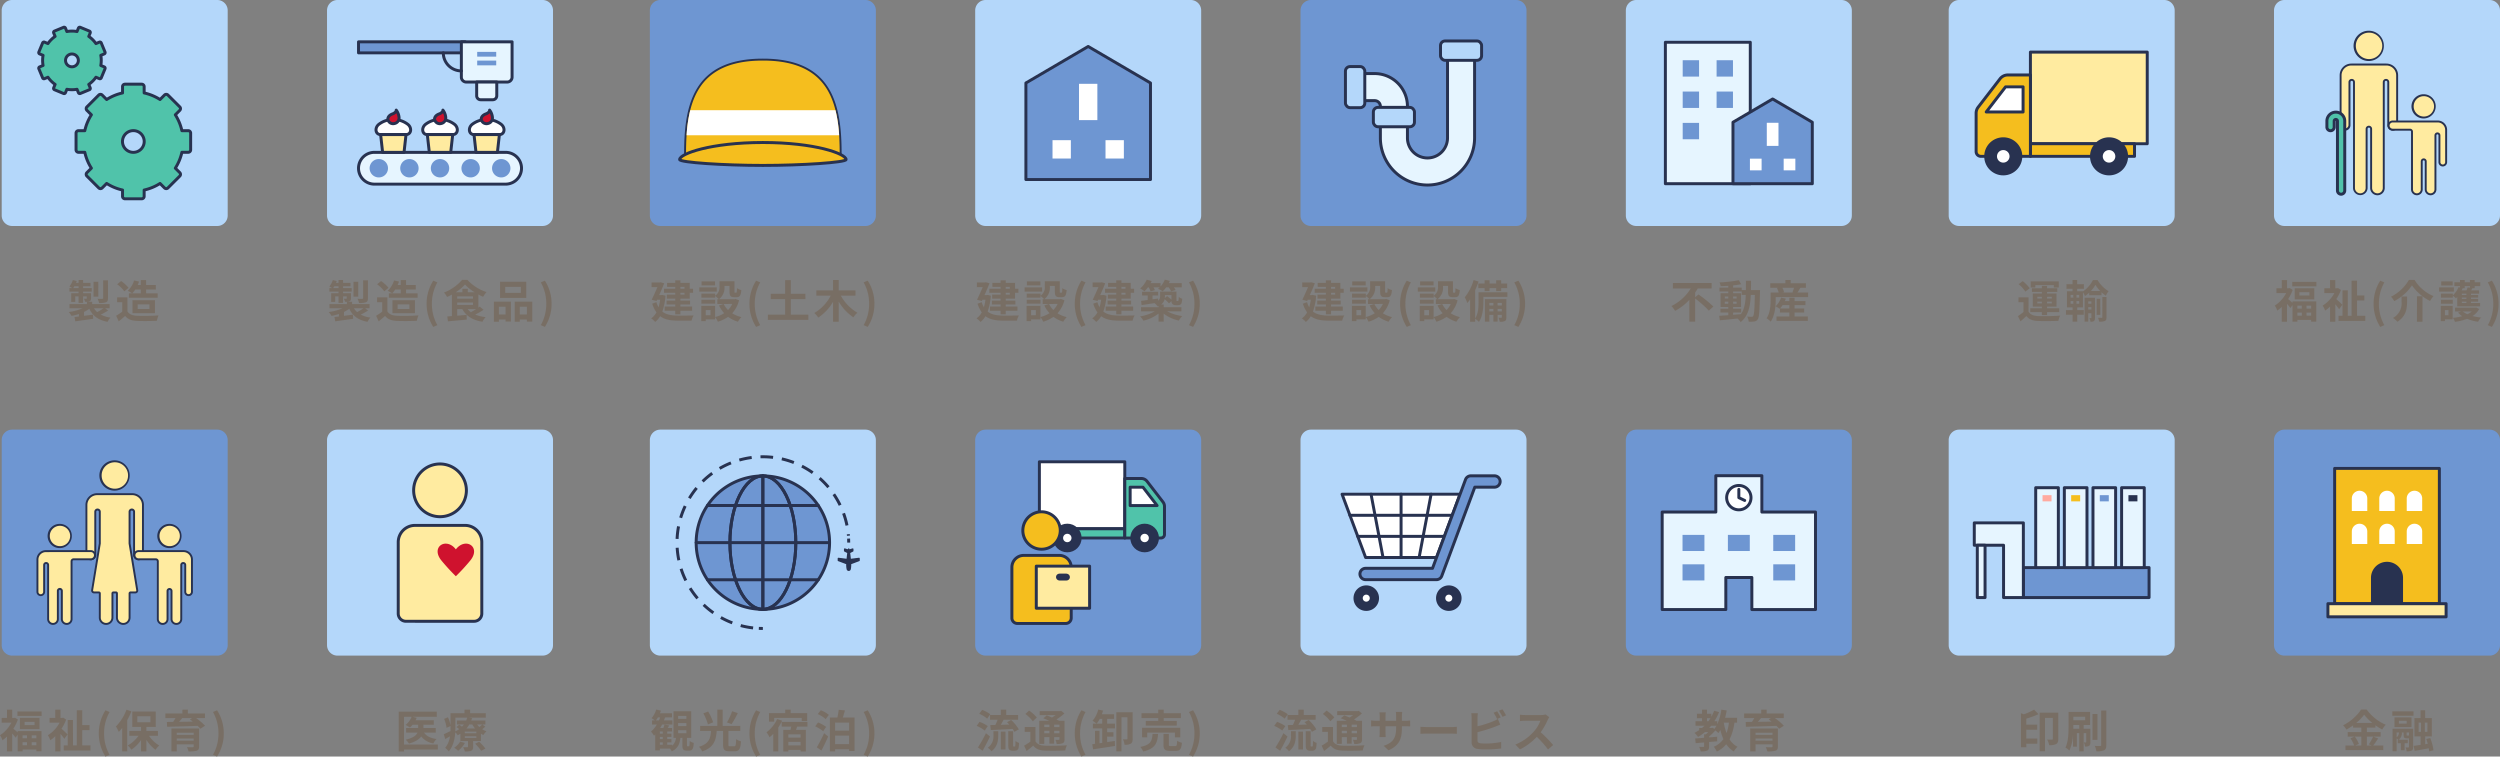 <svg xmlns="http://www.w3.org/2000/svg" width="1006.684" height="304.636" viewBox="0 0 1006.684 304.636">
  <rect x="0" y="0" width="1006.684" height="304.636" fill="#808080" stroke="none"/>
  <g id="service-kind" transform="translate(-179.316 -3799)">
    <path id="パス_18347" data-name="パス 18347" d="M-2.2-15.12H-4.14v7.164c0,.216-.072.288-.342.288-.252.018-1.116.018-1.926-.018a6.64,6.64,0,0,1,.63,1.692,7.569,7.569,0,0,0,2.754-.288c.648-.27.828-.72.828-1.638Zm-3.906.594H-8.01v5.994H-6.1ZM-4-3.87A20.945,20.945,0,0,1-6.552-2.322,6.586,6.586,0,0,1-7.83-3.87Zm-12.2-8.136a7,7,0,0,0,.45-.72h1.71v.72ZM-3.348-3.87h1.8V-5.562h-7.02V-6.5h-1.908a2.348,2.348,0,0,0,.846-.18c.468-.216.594-.54.594-1.224V-9.936h-3.186v-.63h3.474v-1.44h-3.474v-.72h2.988v-1.368h-2.988v-1.152H-14.04v1.152h-1.026c.108-.252.2-.486.288-.738l-1.566-.4a7.827,7.827,0,0,1-1.4,2.592c.288.144.756.414,1.116.63h-1.1v1.44h3.69v.63h-2.97v3.528h1.62V-8.64h1.35v2.628h1.818V-8.64h1.476V-7.9c0,.144-.054.2-.216.2-.126,0-.558,0-.972-.018a5.476,5.476,0,0,1,.522,1.242h.72v.918h-7V-3.87h5.256A20.3,20.3,0,0,1-18-2.358,9.214,9.214,0,0,1-16.866-.81a20.508,20.508,0,0,0,2.97-.756V-.558c-.648.072-1.26.144-1.782.2l.306,1.746c1.98-.288,4.662-.648,7.2-1.008L-8.244-1.3c-1.206.162-2.43.324-3.6.468V-2.394A13.553,13.553,0,0,0-9.72-3.672C-8.37-.81-6.12.882-2.376,1.6a7.387,7.387,0,0,1,1.17-1.71A12.164,12.164,0,0,1-5.112-1.314,24.265,24.265,0,0,0-2.142-2.97Zm14.364-7.542v1.53H7.578a10.722,10.722,0,0,0,1.188-1.53ZM6.228-9.882V-8.1H17.8V-9.882H13.14v-1.53h3.924V-13.23H13.14v-2H11.016v2H9.756a13.108,13.108,0,0,0,.558-1.386l-2-.45A9.818,9.818,0,0,1,5.76-10.89,13.336,13.336,0,0,1,7.542-9.882ZM9.756-5.418H14.49v1.836H9.756Zm6.966,3.546V-7.11H7.668v5.238ZM6.084-12.114a14.414,14.414,0,0,0-3.006-2.718l-1.584,1.3a13.621,13.621,0,0,1,2.9,2.844Zm-.45,3.852H1.476V-6.3h2.07v3.8A23.639,23.639,0,0,1,1.08-.846L2.124,1.386C3.114.63,3.906-.072,4.7-.774c1.17,1.4,2.646,1.908,4.86,2,2.142.09,5.76.054,7.92-.054a11.211,11.211,0,0,1,.666-2.16c-2.394.18-6.444.234-8.55.144C7.722-.918,6.372-1.4,5.634-2.61Z" transform="translate(225 3927)" fill="#786e64"/>
    <path id="パス_18349" data-name="パス 18349" d="M-32.058-12.474v.738H-33.7v-.738Zm0,3.114H-33.7V-10.1h1.638Zm-3.726-2.376H-40.3V-10.1h4.518v.738h-3.384v1.62h3.384v.792h-3.492V-5.4h3.492v.846H-40.05V-2.88h4.266v1.458H-33.7V-2.88h4.716V-4.554H-33.7V-5.4h3.888V-6.948H-33.7V-7.74h3.744V-10.1h1.35v-1.638h-1.35v-2.358H-33.7V-15.12h-2.088v1.026h-3.294v1.62h3.294Zm-5.184,2.5-.378.054h-.9c.738-1.638,1.476-3.348,2.016-4.752l-1.458-.4-.324.072h-3.294v1.872h2.34c-.666,1.566-1.53,3.51-2.3,5.094l1.944.5.234-.522h1.224a18.991,18.991,0,0,1-.63,3.024,8.865,8.865,0,0,1-.882-2.034l-1.674.612a12.139,12.139,0,0,0,1.692,3.492A6.908,6.908,0,0,1-45.468.2a7.594,7.594,0,0,1,1.6,1.44,7.691,7.691,0,0,0,2-2.322c1.908,1.44,4.356,1.8,7.4,1.8h5.256a7.554,7.554,0,0,1,.828-2.088c-1.314.054-4.968.054-6.03.054-2.628-.018-4.9-.288-6.57-1.62a24.67,24.67,0,0,0,1.278-6.408Zm21.222-5.454h-5.436v1.62h5.436Zm.684,2.412H-26.1v1.692h7.038Zm-.648,4.968h-5.544v1.6h5.544Zm6.876,1.71a8.536,8.536,0,0,1-1.692,2.43A8.869,8.869,0,0,1-16.272-5.6Zm-8.748,4.536H-23.49v-2.07h1.908Zm10.1-6.552-.36.09H-18.18a5.7,5.7,0,0,0,2.232-5.022v-.306h2.016v2.178c0,1.782.414,2.34,1.854,2.34h1.044c1.206,0,1.674-.63,1.854-2.862a6.107,6.107,0,0,1-1.746-.756c-.018,1.566-.09,1.8-.324,1.8h-.45c-.2,0-.234-.054-.234-.558v-4.032h-6.03V-12.6A4.045,4.045,0,0,1-19.71-8.91v-.864h-5.544v1.638h5.544V-8.82a9.543,9.543,0,0,1,1.494,1.3h-.612V-5.6h2.5L-18.162-5a12.518,12.518,0,0,0,2.07,3.114A11.8,11.8,0,0,1-19.728-.342V-4.824h-5.58V1.314h1.818v-.7h3.762V-.306a9.062,9.062,0,0,1,1.116,1.854A14.539,14.539,0,0,0-14.49-.414a12.545,12.545,0,0,0,3.96,1.962A9.223,9.223,0,0,1-9.144-.306a12.291,12.291,0,0,1-3.708-1.548A12.145,12.145,0,0,0-10.08-7.092Zm8.262,11.25,1.656-.7a17.318,17.318,0,0,1-2.2-8.622,17.348,17.348,0,0,1,2.2-8.6l-1.656-.7A17.236,17.236,0,0,0-5.9-5.688,17.252,17.252,0,0,0-3.222,3.636ZM10.764-1.3V-7.56h5.868V-9.684H10.764V-15.21H8.46v5.526H2.682V-7.56H8.46V-1.3H1.512V.81H17.82V-1.3Zm26.028-7.65V-11.07h-6.75v-4.176H27.756v4.176H21.042v2.124H26.82a17.186,17.186,0,0,1-6.606,6.984,11.059,11.059,0,0,1,1.6,1.836,19.017,19.017,0,0,0,5.94-6.336V1.566h2.286V-6.552A19.966,19.966,0,0,0,35.964-.2a8.4,8.4,0,0,1,1.6-1.872,17.862,17.862,0,0,1-6.66-6.876ZM41.724,3.636a17.112,17.112,0,0,0,2.7-9.324,17.1,17.1,0,0,0-2.7-9.306l-1.638.7a17.348,17.348,0,0,1,2.2,8.6,17.318,17.318,0,0,1-2.2,8.622Z" transform="translate(487 3927)" fill="#786e64"/>
    <path id="パス_18348" data-name="パス 18348" d="M-29.52-15.12h-1.944v7.164c0,.216-.072.288-.342.288-.252.018-1.116.018-1.926-.018a6.641,6.641,0,0,1,.63,1.692,7.569,7.569,0,0,0,2.754-.288c.648-.27.828-.72.828-1.638Zm-3.906.594h-1.908v5.994h1.908ZM-31.32-3.87a20.945,20.945,0,0,1-2.556,1.548A6.586,6.586,0,0,1-35.154-3.87Zm-12.2-8.136a7,7,0,0,0,.45-.72h1.71v.72ZM-30.672-3.87h1.8V-5.562h-7.02V-6.5H-37.8a2.348,2.348,0,0,0,.846-.18c.468-.216.594-.54.594-1.224V-9.936h-3.186v-.63h3.474v-1.44h-3.474v-.72h2.988v-1.368h-2.988v-1.152h-1.818v1.152H-42.39c.108-.252.2-.486.288-.738l-1.566-.4a7.827,7.827,0,0,1-1.4,2.592c.288.144.756.414,1.116.63h-1.1v1.44h3.69v.63h-2.97v3.528h1.62V-8.64h1.35v2.628h1.818V-8.64h1.476V-7.9c0,.144-.054.2-.216.2-.126,0-.558,0-.972-.018a5.476,5.476,0,0,1,.522,1.242h.72v.918h-7V-3.87h5.256a20.3,20.3,0,0,1-5.562,1.512A9.214,9.214,0,0,1-44.19-.81a20.509,20.509,0,0,0,2.97-.756V-.558c-.648.072-1.26.144-1.782.2l.306,1.746c1.98-.288,4.662-.648,7.2-1.008L-35.568-1.3c-1.206.162-2.43.324-3.6.468V-2.394a13.553,13.553,0,0,0,2.124-1.278C-35.694-.81-33.444.882-29.7,1.6a7.387,7.387,0,0,1,1.17-1.71,12.164,12.164,0,0,1-3.906-1.206,24.265,24.265,0,0,0,2.97-1.656Zm14.364-7.542v1.53h-3.438a10.722,10.722,0,0,0,1.188-1.53ZM-21.1-9.882V-8.1H-9.522V-9.882h-4.662v-1.53h3.924V-13.23h-3.924v-2h-2.124v2h-1.26a13.108,13.108,0,0,0,.558-1.386l-2-.45a9.818,9.818,0,0,1-2.556,4.176,13.336,13.336,0,0,1,1.782,1.008Zm3.528,4.464h4.734v1.836h-4.734ZM-10.6-1.872V-7.11h-9.054v5.238ZM-21.24-12.114a14.414,14.414,0,0,0-3.006-2.718l-1.584,1.3a13.621,13.621,0,0,1,2.9,2.844Zm-.45,3.852h-4.158V-6.3h2.07v3.8A23.639,23.639,0,0,1-26.244-.846L-25.2,1.386c.99-.756,1.782-1.458,2.574-2.16,1.17,1.4,2.646,1.908,4.86,2,2.142.09,5.76.054,7.92-.054A11.211,11.211,0,0,1-9.18-.99c-2.394.18-6.444.234-8.55.144C-19.6-.918-20.952-1.4-21.69-2.61Zm18.468,11.9,1.656-.7a17.318,17.318,0,0,1-2.2-8.622,17.348,17.348,0,0,1,2.2-8.6l-1.656-.7A17.236,17.236,0,0,0-5.9-5.688,17.252,17.252,0,0,0-3.222,3.636ZM14.04-3.528c-.684.45-1.44.882-2.106,1.242a6.554,6.554,0,0,1-1.3-1.242ZM6.408-6.192H12.78v.99H6.408Zm4.284-4.122V-11.7H8.5v1.386H5.832a18.2,18.2,0,0,0,3.726-3.114,18.6,18.6,0,0,0,3.87,3.114ZM6.408-8.658H12.78v.936H6.408ZM15.48-4.536c-.162.126-.342.27-.54.4V-9.414c.648.342,1.3.666,1.926.936a10.154,10.154,0,0,1,1.35-1.908A18.2,18.2,0,0,1,10.53-15.3H8.388A18.547,18.547,0,0,1,1.1-10.188,8.952,8.952,0,0,1,2.34-8.424c.648-.288,1.314-.612,1.944-.954V-.72C3.6-.666,2.97-.612,2.412-.576L2.7,1.386c2.07-.18,4.9-.432,7.56-.7l-.036-1.89L6.408-.882V-3.528h2.07C10.062-.7,12.654.918,16.578,1.566A8.4,8.4,0,0,1,17.856-.306,15.612,15.612,0,0,1,13.68-1.314a32.438,32.438,0,0,0,3.348-1.944Zm16.56-5.526h-6.3v-2.43h6.3Zm2.178-4.482H23.67v6.516H34.218ZM25.9-4.482v3.1H23.22v-3.1ZM21.2,1.566H23.22v-.9H25.9v.81h2.142v-8.01H21.2ZM31.626-1.386v-3.1h2.862v3.1ZM29.574-6.534v8.1h2.052v-.9h2.862v.828h2.16V-6.534Zm12.15,10.17a17.112,17.112,0,0,0,2.7-9.324,17.1,17.1,0,0,0-2.7-9.306l-1.638.7a17.348,17.348,0,0,1,2.2,8.6,17.318,17.318,0,0,1-2.2,8.622Z" transform="translate(357 3927)" fill="#786e64"/>
    <path id="パス_18350" data-name="パス 18350" d="M-32.058-12.474v.738H-33.7v-.738Zm0,3.114H-33.7V-10.1h1.638Zm-3.726-2.376H-40.3V-10.1h4.518v.738h-3.384v1.62h3.384v.792h-3.492V-5.4h3.492v.846H-40.05V-2.88h4.266v1.458H-33.7V-2.88h4.716V-4.554H-33.7V-5.4h3.888V-6.948H-33.7V-7.74h3.744V-10.1h1.35v-1.638h-1.35v-2.358H-33.7V-15.12h-2.088v1.026h-3.294v1.62h3.294Zm-5.184,2.5-.378.054h-.9c.738-1.638,1.476-3.348,2.016-4.752l-1.458-.4-.324.072h-3.294v1.872h2.34c-.666,1.566-1.53,3.51-2.3,5.094l1.944.5.234-.522h1.224a18.991,18.991,0,0,1-.63,3.024,8.865,8.865,0,0,1-.882-2.034l-1.674.612a12.139,12.139,0,0,0,1.692,3.492A6.908,6.908,0,0,1-45.468.2a7.594,7.594,0,0,1,1.6,1.44,7.691,7.691,0,0,0,2-2.322c1.908,1.44,4.356,1.8,7.4,1.8h5.256a7.554,7.554,0,0,1,.828-2.088c-1.314.054-4.968.054-6.03.054-2.628-.018-4.9-.288-6.57-1.62a24.67,24.67,0,0,0,1.278-6.408Zm21.222-5.454h-5.436v1.62h5.436Zm.684,2.412H-26.1v1.692h7.038Zm-.648,4.968h-5.544v1.6h5.544Zm6.876,1.71a8.536,8.536,0,0,1-1.692,2.43A8.869,8.869,0,0,1-16.272-5.6Zm-8.748,4.536H-23.49v-2.07h1.908Zm10.1-6.552-.36.09H-18.18a5.7,5.7,0,0,0,2.232-5.022v-.306h2.016v2.178c0,1.782.414,2.34,1.854,2.34h1.044c1.206,0,1.674-.63,1.854-2.862a6.107,6.107,0,0,1-1.746-.756c-.018,1.566-.09,1.8-.324,1.8h-.45c-.2,0-.234-.054-.234-.558v-4.032h-6.03V-12.6A4.045,4.045,0,0,1-19.71-8.91v-.864h-5.544v1.638h5.544V-8.82a9.543,9.543,0,0,1,1.494,1.3h-.612V-5.6h2.5L-18.162-5a12.518,12.518,0,0,0,2.07,3.114A11.8,11.8,0,0,1-19.728-.342V-4.824h-5.58V1.314h1.818v-.7h3.762V-.306a9.062,9.062,0,0,1,1.116,1.854A14.539,14.539,0,0,0-14.49-.414a12.545,12.545,0,0,0,3.96,1.962A9.223,9.223,0,0,1-9.144-.306a12.291,12.291,0,0,1-3.708-1.548A12.145,12.145,0,0,0-10.08-7.092Zm8.262,11.25,1.656-.7a17.318,17.318,0,0,1-2.2-8.622,17.348,17.348,0,0,1,2.2-8.6l-1.656-.7A17.236,17.236,0,0,0-5.9-5.688,17.252,17.252,0,0,0-3.222,3.636Zm17.748-16.11v.738H12.888v-.738Zm0,3.114H12.888V-10.1h1.638ZM10.8-11.736H6.282V-10.1H10.8v.738H7.416v1.62H10.8v.792H7.308V-5.4H10.8v.846H6.534V-2.88H10.8v1.458h2.088V-2.88H17.6V-4.554H12.888V-5.4h3.888V-6.948H12.888V-7.74h3.744V-10.1h1.35v-1.638h-1.35v-2.358H12.888V-15.12H10.8v1.026H7.506v1.62H10.8Zm-5.184,2.5-.378.054h-.9c.738-1.638,1.476-3.348,2.016-4.752l-1.458-.4-.324.072H1.278v1.872h2.34c-.666,1.566-1.53,3.51-2.3,5.094l1.944.5.234-.522H4.716a18.992,18.992,0,0,1-.63,3.024A8.866,8.866,0,0,1,3.2-6.318L1.53-5.706A12.139,12.139,0,0,0,3.222-2.214,6.908,6.908,0,0,1,1.116.2a7.594,7.594,0,0,1,1.6,1.44,7.691,7.691,0,0,0,2-2.322c1.908,1.44,4.356,1.8,7.4,1.8H17.37A7.554,7.554,0,0,1,18.2-.972c-1.314.054-4.968.054-6.03.054-2.628-.018-4.9-.288-6.57-1.62A24.67,24.67,0,0,0,6.876-8.946ZM23.85-12.312a8.212,8.212,0,0,1,.774,1.638l1.728-.5a8.09,8.09,0,0,0-.558-1.134h2.52q-.351.324-.7.594a11.771,11.771,0,0,1,1.872,1.026,9.834,9.834,0,0,0,1.422-1.62h.99a8.349,8.349,0,0,1,.99,1.62l1.818-.522a7.429,7.429,0,0,0-.684-1.1h3.15v-1.674H31.95q.243-.459.432-.918l-2.034-.486a8.654,8.654,0,0,1-1.71,2.736v-1.332H24.624q.243-.432.432-.864l-2-.54a9.185,9.185,0,0,1-2.628,3.528,11.637,11.637,0,0,1,1.728,1.17,10.694,10.694,0,0,0,1.4-1.62ZM33.03-9.18v1.818a17.252,17.252,0,0,0-1.764-1.4l-.9.774c.018-.252.036-.486.036-.738v-.45Zm4.014,6.552V-4.3H29.916v-1.08H28.89a3.707,3.707,0,0,0,1.386-2.142A12.149,12.149,0,0,1,32.022-5.85l1.026-.918a1.71,1.71,0,0,0,.4,1.224,1.776,1.776,0,0,0,1.242.432h.882a2.371,2.371,0,0,0,.954-.18,1.287,1.287,0,0,0,.594-.7A9.025,9.025,0,0,0,37.35-7.7a5.1,5.1,0,0,1-1.386-.738A12.289,12.289,0,0,1,35.892-7.2c-.036.216-.09.324-.144.36a.28.28,0,0,1-.216.054h-.288a.157.157,0,0,1-.162-.09c-.054-.054-.036-.234-.036-.54v-3.168H28.458v1.8A2.33,2.33,0,0,1,27.7-6.912l-.054-.882-2.232.324V-9.018h2.25v-1.476H21.2v1.476h2.268V-7.2c-1.008.144-1.926.27-2.682.36l.234,1.692c1.458-.234,3.294-.5,5.166-.792A7.049,7.049,0,0,1,27.5-4.608c.126-.054.234-.09.342-.144v.45H20.772v1.674H26.28A17.009,17.009,0,0,1,20.43-.612a11.082,11.082,0,0,1,1.314,1.746,16.045,16.045,0,0,0,6.1-2.862v3.24h2.07v-3.2A15.289,15.289,0,0,0,36,1.08,10.925,10.925,0,0,1,37.368-.738a17.723,17.723,0,0,1-6.03-1.89Zm4.68,6.264a17.112,17.112,0,0,0,2.7-9.324,17.1,17.1,0,0,0-2.7-9.306l-1.638.7a17.348,17.348,0,0,1,2.2,8.6,17.318,17.318,0,0,1-2.2,8.622Z" transform="translate(618 3927)" fill="#786e64"/>
    <path id="パス_18351" data-name="パス 18351" d="M-32.058-12.474v.738H-33.7v-.738Zm0,3.114H-33.7V-10.1h1.638Zm-3.726-2.376H-40.3V-10.1h4.518v.738h-3.384v1.62h3.384v.792h-3.492V-5.4h3.492v.846H-40.05V-2.88h4.266v1.458H-33.7V-2.88h4.716V-4.554H-33.7V-5.4h3.888V-6.948H-33.7V-7.74h3.744V-10.1h1.35v-1.638h-1.35v-2.358H-33.7V-15.12h-2.088v1.026h-3.294v1.62h3.294Zm-5.184,2.5-.378.054h-.9c.738-1.638,1.476-3.348,2.016-4.752l-1.458-.4-.324.072h-3.294v1.872h2.34c-.666,1.566-1.53,3.51-2.3,5.094l1.944.5.234-.522h1.224a18.991,18.991,0,0,1-.63,3.024,8.865,8.865,0,0,1-.882-2.034l-1.674.612a12.139,12.139,0,0,0,1.692,3.492A6.908,6.908,0,0,1-45.468.2a7.594,7.594,0,0,1,1.6,1.44,7.691,7.691,0,0,0,2-2.322c1.908,1.44,4.356,1.8,7.4,1.8h5.256a7.554,7.554,0,0,1,.828-2.088c-1.314.054-4.968.054-6.03.054-2.628-.018-4.9-.288-6.57-1.62a24.67,24.67,0,0,0,1.278-6.408Zm21.222-5.454h-5.436v1.62h5.436Zm.684,2.412H-26.1v1.692h7.038Zm-.648,4.968h-5.544v1.6h5.544Zm6.876,1.71a8.536,8.536,0,0,1-1.692,2.43A8.869,8.869,0,0,1-16.272-5.6Zm-8.748,4.536H-23.49v-2.07h1.908Zm10.1-6.552-.36.09H-18.18a5.7,5.7,0,0,0,2.232-5.022v-.306h2.016v2.178c0,1.782.414,2.34,1.854,2.34h1.044c1.206,0,1.674-.63,1.854-2.862a6.107,6.107,0,0,1-1.746-.756c-.018,1.566-.09,1.8-.324,1.8h-.45c-.2,0-.234-.054-.234-.558v-4.032h-6.03V-12.6A4.045,4.045,0,0,1-19.71-8.91v-.864h-5.544v1.638h5.544V-8.82a9.543,9.543,0,0,1,1.494,1.3h-.612V-5.6h2.5L-18.162-5a12.518,12.518,0,0,0,2.07,3.114A11.8,11.8,0,0,1-19.728-.342V-4.824h-5.58V1.314h1.818v-.7h3.762V-.306a9.062,9.062,0,0,1,1.116,1.854A14.539,14.539,0,0,0-14.49-.414a12.545,12.545,0,0,0,3.96,1.962A9.223,9.223,0,0,1-9.144-.306a12.291,12.291,0,0,1-3.708-1.548A12.145,12.145,0,0,0-10.08-7.092Zm8.262,11.25,1.656-.7a17.318,17.318,0,0,1-2.2-8.622,17.348,17.348,0,0,1,2.2-8.6l-1.656-.7A17.236,17.236,0,0,0-5.9-5.688,17.252,17.252,0,0,0-3.222,3.636Zm10.8-18.324H2.142v1.62H7.578Zm.684,2.412H1.224v1.692H8.262ZM7.614-7.308H2.07v1.6H7.614ZM14.49-5.6A8.536,8.536,0,0,1,12.8-3.168,8.869,8.869,0,0,1,11.052-5.6ZM5.742-1.062H3.834v-2.07H5.742Zm10.1-6.552-.36.09H9.144a5.7,5.7,0,0,0,2.232-5.022v-.306h2.016v2.178c0,1.782.414,2.34,1.854,2.34H16.29c1.206,0,1.674-.63,1.854-2.862a6.107,6.107,0,0,1-1.746-.756c-.018,1.566-.09,1.8-.324,1.8h-.45c-.2,0-.234-.054-.234-.558v-4.032H9.36V-12.6A4.045,4.045,0,0,1,7.614-8.91v-.864H2.07v1.638H7.614V-8.82a9.543,9.543,0,0,1,1.494,1.3H8.5V-5.6H11L9.162-5a12.518,12.518,0,0,0,2.07,3.114A11.8,11.8,0,0,1,7.6-.342V-4.824H2.016V1.314H3.834v-.7H7.6V-.306A9.062,9.062,0,0,1,8.712,1.548,14.539,14.539,0,0,0,12.834-.414a12.545,12.545,0,0,0,3.96,1.962A9.223,9.223,0,0,1,18.18-.306a12.291,12.291,0,0,1-3.708-1.548,12.145,12.145,0,0,0,2.772-5.238Zm9.756-6.21v1.836h2.538v1.206h1.98v-1.206h2.664v1.206h2.016v-1.206h2.412v-1.836H34.794v-1.314H32.778v1.314H30.114v-1.314h-1.98v1.314ZM33.354-2.61V-3.6h1.71v.99Zm-3.312,0V-3.6h1.62v.99Zm1.62-3.4v1.026h-1.62V-6.012Zm3.4,0v1.026h-1.71V-6.012ZM36.882-7.56H28.26V1.53h1.782V-1.206h1.62v2.7h1.692v-2.7h1.71V-.27c0,.18-.036.216-.2.216-.18.018-.63.018-1.134,0a5.359,5.359,0,0,1,.468,1.62,4.172,4.172,0,0,0,2.07-.288c.5-.288.612-.72.612-1.53ZM37.3-10.3H25.686v3.924c0,1.98-.108,4.7-1.368,6.624V-11.142a34.989,34.989,0,0,0,1.368-3.492l-1.98-.594A20.056,20.056,0,0,1,20.142-8.28a14.89,14.89,0,0,1,1.026,2.3,14.359,14.359,0,0,0,1.116-1.476v9h2.034V.324a8.709,8.709,0,0,1,1.512,1.3C27.36-.558,27.63-4,27.63-6.336V-8.46H37.3ZM41.724,3.636a17.112,17.112,0,0,0,2.7-9.324,17.1,17.1,0,0,0-2.7-9.306l-1.638.7a17.348,17.348,0,0,1,2.2,8.6,17.318,17.318,0,0,1-2.2,8.622Z" transform="translate(749 3927)" fill="#786e64"/>
    <path id="パス_18352" data-name="パス 18352" d="M-18.09-8.316v-1.872a18.13,18.13,0,0,0,1.044-1.656h5.6v-2.2H-27.054v2.2h7.182A18.881,18.881,0,0,1-27.63-4.77a12.86,12.86,0,0,1,1.476,1.944A21.5,21.5,0,0,0-20.43-7.254V1.53h2.34V-7.794a42.04,42.04,0,0,1,5.508,4.878l1.818-1.638a46.762,46.762,0,0,0-5.994-4.878ZM-2.808-2.16H.45V-3.672H-2.808v-.7H.378V-9.936H-2.808v-.7H.648v1.4H2.286c-.126,3.222-.558,5.8-1.962,7.74-1.044.09-2.106.18-3.132.252ZM-6.156-5.706v-.81h1.4v.81Zm4.752-.81v.81h-1.4v-.81Zm-1.4-1.278v-.792h1.4v.792Zm-3.348-.792h1.4v.792h-1.4ZM4.374-11.2c.036-1.188.036-2.448.036-3.762H2.358c0,1.332,0,2.574-.018,3.762H.648v-.99H-2.808v-.882c1.17-.126,2.286-.288,3.24-.486l-.936-1.6a55.77,55.77,0,0,1-7.758.882,6.667,6.667,0,0,1,.468,1.512c.972-.018,2-.072,3.042-.144v.72H-8.3v1.548h3.546v.7h-3.1v5.562h3.1v.7H-7.92V-2.16h3.168v1.08C-6.138-.99-7.4-.9-8.406-.828l.252,1.8C-6.21.81-3.618.54-1.026.27A7.013,7.013,0,0,1,.234,1.692C3.258-.7,4.086-4.41,4.32-9.234H5.94c-.108,5.814-.288,8.01-.666,8.5a.654.654,0,0,1-.612.306c-.342,0-1.026-.018-1.818-.09a5.011,5.011,0,0,1,.63,2.052,12.074,12.074,0,0,0,2.232-.072,2.009,2.009,0,0,0,1.422-.9c.576-.828.72-3.438.882-10.8,0-.252.018-.954.018-.954ZM16.092-3.78a10.582,10.582,0,0,0,1.026-1.35h2.718v1.35Zm5.85,1.638h3.852V-3.78H21.942V-5.13h4.374V-6.768H21.942V-8.1H19.836v1.332H18.018c.144-.324.288-.648.4-.972l-1.89-.432a8.472,8.472,0,0,1-2.268,3.51,9.414,9.414,0,0,1,1.692,1.026l.108-.108v1.6h3.78V-.558H14.67V1.206H27.288V-.558H21.942Zm-.216-9.972a15.319,15.319,0,0,1-.648,1.818l.324.09h-4.23l.54-.144a8.048,8.048,0,0,0-.666-1.764Zm1.4,1.908c.342-.54.738-1.224,1.152-1.908h2.232v-1.818H20.376v-1.314H18.234v1.314H12.15v1.818h3.114l-.4.108a9.2,9.2,0,0,1,.684,1.8H12.294v2.9c0,2.142-.144,5.274-1.62,7.47a8.494,8.494,0,0,1,1.656,1.35c1.692-2.466,2.016-6.282,2.016-8.8V-8.37H27.4v-1.836Z" transform="translate(880 3927)" fill="#786e64"/>
    <path id="パス_18353" data-name="パス 18353" d="M-11.106-13.176h7.452v.954h1.98v-2.466h-11.3v2.466h1.872Zm.792,7.344v-.7h1.836v.7Zm0-2.646h1.836v.7h-1.836Zm5.832,0v.7H-6.39v-.7Zm0,2.646H-6.39v-.7h1.908Zm-4,4.7H-6.39V-2.322h4.9V-3.87h-4.9v-.666h3.816V-9.81H-6.39v-.63h4.122v-1.476H-6.39v-.936H-8.478v.936h-4v1.476h4v.63h-3.654v5.274h3.654v.666H-13.14v1.548h4.662Zm-4.878-10.8A15.642,15.642,0,0,0-16.182-14.8l-1.638,1.224a14.026,14.026,0,0,1,2.7,2.988Zm-.486,3.672h-4.05V-6.3h2.016v3.924A21.571,21.571,0,0,1-18.108-.72L-17.1,1.4c.918-.774,1.656-1.458,2.376-2.16,1.08,1.386,2.52,1.908,4.662,2,2.2.09,6.012.054,8.244-.054A9.76,9.76,0,0,1-1.152-.9c-2.484.2-6.732.252-8.892.162-1.836-.072-3.1-.576-3.8-1.782ZM3.1-6.768h1.08v1.062H3.1Zm0-2.466h1.08v1.08H3.1Zm3.456,1.08h-1.1v-1.08h1.1Zm0,2.448h-1.1V-6.768h1.1Zm4.7-5.112a13.438,13.438,0,0,0,1.836-2.466,15.353,15.353,0,0,0,1.926,2.466ZM5.76-4.212h2.3V-10.3a7.744,7.744,0,0,1,.81,1.512,11.977,11.977,0,0,0,1.71-1.35v1.008h4.95V-10.3A13.506,13.506,0,0,0,17.3-8.91a10.417,10.417,0,0,1,1.08-1.854,12.526,12.526,0,0,1-4.428-4.464H12.1a12.514,12.514,0,0,1-4.032,4.59v-.072H5.742v-.99h2.7v-1.854h-2.7v-1.692H3.87v1.692H1.44V-11.7H3.87v.99H1.62v6.5H3.888v1.08H1.224V-1.26H3.888V1.53H5.76V-1.26H8.388V-3.132H5.76Zm4.428.846V-4.32h1.278v.954Zm1.278-3.258v.918H10.188v-.918Zm1.458-1.494H8.73V1.494h1.458V-1.854h1.278V-.09c0,.144-.036.18-.144.18H10.71a5.449,5.449,0,0,1,.378,1.458,2.242,2.242,0,0,0,1.4-.27c.36-.27.432-.684.432-1.332Zm2.124.45H13.59v6.444h1.458Zm.828,7.4c0,.18-.072.234-.27.252-.2,0-.846,0-1.494-.018A6.3,6.3,0,0,1,14.6,1.53a5.581,5.581,0,0,0,2.3-.288c.5-.252.648-.684.648-1.494V-8.406H15.876Z" transform="translate(1010 3927)" fill="#786e64"/>
    <path id="パス_18354" data-name="パス 18354" d="M-34.812-4.914v1.188h-1.782V-4.914Zm3.762,1.188H-32.9V-4.914h1.854ZM-32.9-.9V-2.124h1.854V-.9Zm-3.69-1.224h1.782V-.9h-1.782Zm-1.962-3.942c-.5-.45-1.278-1.116-1.764-1.494a17.646,17.646,0,0,0,1.836-3.69l-1.17-.756-.378.09h-.738v-3.312h-2.106v3.312h-2.142V-9.99h3.906a13.357,13.357,0,0,1-4.572,5.04,8.221,8.221,0,0,1,.99,2.034A13.528,13.528,0,0,0-42.876-4.41V1.566h2.106v-7.2A20.415,20.415,0,0,1-39.4-3.978l.846-1.152V1.53h1.962v-.7h5.544v.684h2.07V-6.624h-9.576Zm6.8-2.97h-4.032v-1.3h4.032Zm-5.922-2.9v4.5h7.9v-4.5Zm-.99-2.574v1.8h9.738v-1.8Zm20.178,9.234c-.342-.36-1.638-1.6-2.43-2.286a18.1,18.1,0,0,0,1.872-3.672l-1.188-.774-.36.09h-.738v-3.312h-2.106v3.312h-2.3V-9.99h4.05a13.428,13.428,0,0,1-4.716,5.04,9.256,9.256,0,0,1,.972,2.034,14.607,14.607,0,0,0,2-1.62v6.1h2.106v-7.02a24.824,24.824,0,0,1,1.548,1.962Zm5.922,4.428V-7H-9.63V-9.036h-2.934v-5.958h-2.2V-.846h-1.53V-11.088h-2.124V-.846h-1.6v2.07H-9.252V-.846Zm9.342,4.482,1.656-.7a17.318,17.318,0,0,1-2.2-8.622,17.348,17.348,0,0,1,2.2-8.6l-1.656-.7A17.236,17.236,0,0,0-5.9-5.688,17.252,17.252,0,0,0-3.222,3.636ZM9.558-13.1A19.727,19.727,0,0,0,16.83-6.8a10.815,10.815,0,0,1,1.4-1.962A16.167,16.167,0,0,1,10.6-15.282H8.316A17.276,17.276,0,0,1,1.1-8.514,7.626,7.626,0,0,1,2.412-6.75,19.274,19.274,0,0,0,9.558-13.1Zm2,4.41V1.548h2.232V-8.694ZM5.364-8.6v2.178A6.693,6.693,0,0,1,1.908.036,8.226,8.226,0,0,1,3.69,1.566C7.2-.648,7.578-3.834,7.578-6.372V-8.6Zm20.574-6.084H21.33v1.62h4.608Zm.486,2.412h-5.94v1.692h5.94ZM24.246-3.15v2.07H22.824V-3.15Zm1.71-1.674H21.168V1.314h1.656V.594h3.132Zm-4.734-.882h4.77v-1.6h-4.77ZM30.8-11.952v-.864H32.9v.666l-.936-.144a8.6,8.6,0,0,1-.45,1.224H29.574c.144-.288.27-.576.4-.864l-.072-.018Zm.666,2.736H29.646v-.54h1.818Zm0,1.6H29.646v-.54h1.818Zm0,1.62H29.646v-.54h1.818Zm-3.69,1.35H36.99v-1.35H33.318v-.54H36.2v-1.08h-2.88v-.54H36.2V-9.216h-2.88v-.54h3.258V-11.07H33.408c.162-.27.324-.576.486-.882h.918v-.864h2.232v-1.53H34.812v-.9H32.9v.9H30.8v-.9H28.89v.9H26.64v1.53h2.25v.594l-.594-.162a8.862,8.862,0,0,1-2.3,3.33v-.72h-4.77v1.638h4.77v-.792a13.394,13.394,0,0,1,1.26,1.044c.18-.162.342-.342.522-.54Zm5.85,2.052A7.816,7.816,0,0,1,31.86-1.458a7.248,7.248,0,0,1-1.836-1.134Zm1.764-1.6-.342.072H26.892v1.53h2.466l-1.242.468a8.581,8.581,0,0,0,1.656,1.44A21.6,21.6,0,0,1,26.028,0a6.491,6.491,0,0,1,.846,1.6A22.243,22.243,0,0,0,31.752.378a17.557,17.557,0,0,0,4.428,1.17A7.275,7.275,0,0,1,37.386-.144a19.821,19.821,0,0,1-3.438-.594,7.857,7.857,0,0,0,2.664-2.826Zm6.336,7.83a17.112,17.112,0,0,0,2.7-9.324,17.1,17.1,0,0,0-2.7-9.306l-1.638.7a17.348,17.348,0,0,1,2.2,8.6,17.318,17.318,0,0,1-2.2,8.622Z" transform="translate(1141 3927)" fill="#786e64"/>
    <path id="パス_18362" data-name="パス 18362" d="M-34.812-4.914v1.188h-1.782V-4.914Zm3.762,1.188H-32.9V-4.914h1.854ZM-32.9-.9V-2.124h1.854V-.9Zm-3.69-1.224h1.782V-.9h-1.782Zm-1.962-3.942c-.5-.45-1.278-1.116-1.764-1.494a17.646,17.646,0,0,0,1.836-3.69l-1.17-.756-.378.09h-.738v-3.312h-2.106v3.312h-2.142V-9.99h3.906a13.357,13.357,0,0,1-4.572,5.04,8.221,8.221,0,0,1,.99,2.034A13.528,13.528,0,0,0-42.876-4.41V1.566h2.106v-7.2A20.415,20.415,0,0,1-39.4-3.978l.846-1.152V1.53h1.962v-.7h5.544v.684h2.07V-6.624h-9.576Zm6.8-2.97h-4.032v-1.3h4.032Zm-5.922-2.9v4.5h7.9v-4.5Zm-.99-2.574v1.8h9.738v-1.8Zm20.178,9.234c-.342-.36-1.638-1.6-2.43-2.286a18.1,18.1,0,0,0,1.872-3.672l-1.188-.774-.36.09h-.738v-3.312h-2.106v3.312h-2.3V-9.99h4.05a13.428,13.428,0,0,1-4.716,5.04,9.256,9.256,0,0,1,.972,2.034,14.607,14.607,0,0,0,2-1.62v6.1h2.106v-7.02a24.824,24.824,0,0,1,1.548,1.962Zm5.922,4.428V-7H-9.63V-9.036h-2.934v-5.958h-2.2V-.846h-1.53V-11.088h-2.124V-.846h-1.6v2.07H-9.252V-.846Zm9.342,4.482,1.656-.7a17.318,17.318,0,0,1-2.2-8.622,17.348,17.348,0,0,1,2.2-8.6l-1.656-.7A17.236,17.236,0,0,0-5.9-5.688,17.252,17.252,0,0,0-3.222,3.636ZM5.238-15.21A18.983,18.983,0,0,1,.99-8.478a14.308,14.308,0,0,1,1.152,2.2,20.513,20.513,0,0,0,1.368-1.6V1.53H5.544V-11.016a30.1,30.1,0,0,0,1.674-3.546Zm4.374,2.628h5.274v2.412H9.612Zm8.3,7.866V-6.66H13.266V-8.28h3.762v-6.192H7.578V-8.28h3.528v1.62H6.39v1.944h3.69A12.931,12.931,0,0,1,5.742-.828,8.839,8.839,0,0,1,7.218.882a14.434,14.434,0,0,0,3.888-3.87V1.566h2.16V-3.078a14.863,14.863,0,0,0,3.654,4,9.113,9.113,0,0,1,1.512-1.71A13.546,13.546,0,0,1,14.31-4.716Zm7.578,1.962v-.864H32.31v.864ZM32.31-5.94v.864H25.488V-5.94Zm2.178-1.728H23.346V1.566h2.142V-1.278H32.31V-.45c0,.252-.09.342-.414.342-.27.018-1.422.018-2.286-.036a8.5,8.5,0,0,1,.63,1.71A11.238,11.238,0,0,0,33.5,1.3c.738-.27.99-.72.99-1.728Zm-2.844-4.176-.864.522c.378.27.774.576,1.17.9-1.89.036-3.762.054-5.508.09.414-.486.846-1.008,1.242-1.512Zm5.2,0v-1.872H29.97v-1.53h-2.2v1.53H20.9v1.872h4.086c-.288.5-.612,1.044-.954,1.53l-2.5.036.054,1.926c3.15-.072,7.848-.2,12.33-.36a12,12,0,0,1,1.08,1.152l1.89-1.206a23.932,23.932,0,0,0-3.6-3.078Zm4.878,15.48a17.112,17.112,0,0,0,2.7-9.324,17.1,17.1,0,0,0-2.7-9.306l-1.638.7a17.348,17.348,0,0,1,2.2,8.6,17.318,17.318,0,0,1-2.2,8.622Z" transform="translate(225 4100)" fill="#786e64"/>
    <path id="パス_18361" data-name="パス 18361" d="M-1.386-1.206H-14.994v-11.16h3.06A7.516,7.516,0,0,1-14.382-9.09,14.449,14.449,0,0,1-12.6-8.046,9.259,9.259,0,0,0-11.538-9.18h2.232v1.332h-4.842v1.836h4.59c-.468,1.08-1.692,2.142-4.752,2.862A8.9,8.9,0,0,1-13-1.566c2.592-.738,4.1-1.764,4.932-2.88a7.778,7.778,0,0,0,4.9,2.808A6.485,6.485,0,0,1-1.89-3.42c-2.394-.324-4.1-1.188-5.058-2.592h4.734V-7.848H-7.182V-9.18h4.176v-1.782h-7.362a7.083,7.083,0,0,0,.468-.99l-1.638-.414H-1.8v-2.052H-17.136v16h2.142V.828H-1.386ZM7.6-2.376A7.278,7.278,0,0,1,5.2.09,10,10,0,0,1,6.8,1.332,10.836,10.836,0,0,0,9.522-1.836Zm6.03.864a16.539,16.539,0,0,1,2.43,2.844l1.728-.9a18.512,18.512,0,0,0-2.538-2.754Zm.486-4.23H9.486V-6.39h4.626Zm0,1.89H9.486v-.684h4.626ZM5.688-12.006H10.44a9.585,9.585,0,0,1-.414,1.134H6.318v1.6H9.09a10.484,10.484,0,0,1-.738.864c-.378-.27-.792-.558-1.134-.774l-1.08.954c.342.234.72.522,1.08.81a10.914,10.914,0,0,1-1.566.936c.018-.54.036-1.062.036-1.548ZM12.51-9.27a10.414,10.414,0,0,0,1.08,1.6H10.152a10.781,10.781,0,0,0,1.134-1.6Zm3.942,0c-.27.288-.684.684-1.08,1.026a8.314,8.314,0,0,1-.936-1.026Zm.09,0h1.224v-1.6H12.06c.144-.324.252-.648.36-.972l-1.26-.162h6.768v-1.8h-6.3v-1.422H9.36v1.422H3.726v4.824A14.189,14.189,0,0,0,2.7-12.168l-1.53.63A15.364,15.364,0,0,1,2.142-7.92l1.584-.72v.612c0,.45,0,.918-.018,1.4-1.026.5-2,.99-2.7,1.3L1.62-3.4c.612-.36,1.242-.738,1.89-1.116A8.981,8.981,0,0,1,1.548.144a8.344,8.344,0,0,1,1.476,1.4c1.818-2,2.43-5.022,2.61-7.65a4.963,4.963,0,0,1,.99,1.188c.378-.2.738-.414,1.08-.63v2.952h3.06V-.36c0,.18-.072.252-.27.252-.234,0-.99,0-1.656-.018A8.878,8.878,0,0,1,9.5,1.584a6.773,6.773,0,0,0,2.52-.27c.648-.288.81-.72.81-1.6v-2.3h3.15V-5.544a7.244,7.244,0,0,0,.972.522A6.534,6.534,0,0,1,18.2-6.516a8.032,8.032,0,0,1-1.71-.864,10.872,10.872,0,0,0,1.224-1.026Z" transform="translate(357 4100)" fill="#786e64"/>
    <path id="パス_18360" data-name="パス 18360" d="M-34.614-6.966H-31.3V-5.76h-3.312Zm0-2.88H-31.3V-8.64h-3.312Zm0-2.862H-31.3v1.188h-3.312ZM-41.976-2.052h1.17v.936h-1.17Zm1.17-3.528h-1.17v-.882h1.17Zm0,2.178h-1.17v-.846h1.17Zm-2.754-7.524a8.516,8.516,0,0,0,.792-1.188h.9c-.144.4-.306.81-.468,1.188ZM-30.8-.5c-.234,0-.252-.054-.252-.522V-3.888h1.71V-14.58h-7.146V-3.888h.99A4.6,4.6,0,0,1-37.062-.7v-.414h-1.944v-.936h1.692V-3.4h-1.692v-.846h1.692V-5.58h-1.692v-.882h1.944v-1.4h-1.746c.2-.306.414-.666.612-1.026l-1.926-.324a10.764,10.764,0,0,1-.45,1.35h-1.26c.27-.45.522-.9.756-1.386h4.14v-1.674H-40.32q.243-.594.432-1.188h2.79v-1.674H-41.94a10.609,10.609,0,0,0,.378-1.062l-1.89-.45a9.1,9.1,0,0,1-1.872,3.474,9.381,9.381,0,0,1,1.278.9h-1.08v1.674H-43.2a11.079,11.079,0,0,1-2.34,2.826,12.6,12.6,0,0,1,1.206,1.674c.162-.144.324-.306.486-.468V1.17h1.872V.432h4.05a5.175,5.175,0,0,1,.738,1.116C-34.7.4-33.966-1.512-33.7-3.888h.792v2.9c0,1.674.306,2.232,1.764,2.232H-30.1c1.17,0,1.62-.63,1.782-3.1a5.265,5.265,0,0,1-1.638-.756C-30.006-.756-30.06-.5-30.312-.5Zm17.91-14.112a21.334,21.334,0,0,1-2.07,4.5l1.872.7A39.789,39.789,0,0,0-10.6-13.842Zm-7.632,4.482a19.014,19.014,0,0,0-2.016-4.356l-1.926.738a20.985,20.985,0,0,1,1.854,4.446ZM-13.68-.5c-.594,0-.684-.108-.684-.738V-6.66h4.77V-8.676h-7.092v-6.57h-2.16v6.57h-6.912V-6.66h4.392c-.252,2.934-.738,5.148-4.86,6.372a6.03,6.03,0,0,1,1.3,1.872C-20.214,0-19.386-2.88-19.08-6.66h2.556v5.436c0,2.052.5,2.736,2.538,2.736h2.142c1.782,0,2.322-.846,2.538-4a6.592,6.592,0,0,1-1.962-.864C-11.34-.9-11.448-.5-12.024-.5Zm10.458,4.14,1.656-.7a17.318,17.318,0,0,1-2.2-8.622,17.348,17.348,0,0,1,2.2-8.6l-1.656-.7A17.236,17.236,0,0,0-5.9-5.688,17.252,17.252,0,0,0-3.222,3.636ZM4.05-11.916H15.138v1.26h2.2v-3.186H10.71v-1.386h-2.2v1.386H1.962V-10.4H4.05Zm1.206.45A13.821,13.821,0,0,1,.972-6.138,13.72,13.72,0,0,1,2.2-4.122,13.243,13.243,0,0,0,3.69-5.508V1.566H5.706V-8.046a20.78,20.78,0,0,0,1.548-2.736ZM14.688-4H9.756v-1.3h4.932ZM9.756-.846V-2.268h4.932V-.846Zm7.7-7.578V-10.3H7.092v1.872h3.834c-.09.45-.2.9-.288,1.332H7.722V1.6H9.756V.972h4.932v.612h2.124V-7.092H12.834l.486-1.332Zm5.616,9.648C24.012-.5,25-2.556,25.794-4.446L24.156-5.76A55.685,55.685,0,0,1,21.222-.09ZM24.984-8.3a13.933,13.933,0,0,0-3.258-1.782l-1.17,1.566a13.893,13.893,0,0,1,3.222,1.962Zm-3.366-5.166A12.759,12.759,0,0,1,24.8-11.448l1.278-1.692a12.283,12.283,0,0,0-3.258-1.872ZM28.584-1.35V-4.788h5.634V-1.35Zm5.634-8.676v3.258H28.584v-3.258ZM31.7-12.078c.288-.882.594-1.872.846-2.862l-2.52-.252a22.945,22.945,0,0,1-.522,3.114H26.478V1.566h2.106V.72h5.634v.7h2.2v-13.5ZM41.724,3.636a17.112,17.112,0,0,0,2.7-9.324,17.1,17.1,0,0,0-2.7-9.306l-1.638.7a17.348,17.348,0,0,1,2.2,8.6,17.318,17.318,0,0,1-2.2,8.622Z" transform="translate(487 4100)" fill="#786e64"/>
    <path id="パス_18359" data-name="パス 18359" d="M-40.032-13.086v1.908h3.06c-.252.7-.594,1.458-.9,2.106-.756.018-1.44.018-2.052.036l.216,2c2.376-.108,5.67-.252,8.8-.45a9.617,9.617,0,0,1,.684,1.17l1.8-.99a17.346,17.346,0,0,0-3.1-3.78l-1.656.882c.288.288.594.63.9.954-1.152.054-2.322.09-3.4.108.36-.63.756-1.332,1.134-2.034h5.832v-1.908H-33.5v-2.142h-2.178v2.142Zm.09-.306A13.556,13.556,0,0,0-43.2-15.156l-1.17,1.584a12.36,12.36,0,0,1,3.186,1.944Zm-.99,4.788a12.559,12.559,0,0,0-3.33-1.71l-1.134,1.6a13.98,13.98,0,0,1,3.24,1.89ZM-41.67-5.76A57.189,57.189,0,0,1-44.892-.018l1.872,1.332c1.008-1.764,2.07-3.834,2.97-5.742Zm3.024.864a5.6,5.6,0,0,1-2.3,5,6.266,6.266,0,0,1,1.512,1.4c2.412-1.818,2.718-4.338,2.718-6.336V-6.57h-1.926Zm2.97,5.688H-33.8v-7.2h-1.872ZM-30.492-.4a.258.258,0,0,1-.2-.09,1.57,1.57,0,0,1-.036-.5V-6.57h-1.962v5.526c0,1.224.126,1.6.414,1.89a1.776,1.776,0,0,0,1.224.45h.918a2.171,2.171,0,0,0,.99-.234,1.346,1.346,0,0,0,.594-.81,12.646,12.646,0,0,0,.216-2.106,4.637,4.637,0,0,1-1.44-.792c-.018.81-.036,1.44-.054,1.71-.036.288-.072.432-.144.468A.332.332,0,0,1-30.2-.4ZM-16.11-9.2v.972h-2.07V-9.2Zm4.032.972H-14.2V-9.2h2.124Zm-2.124,2.5V-6.732h2.124v1.008Zm-3.978,0V-6.732h2.07v1.008Zm0,1.548h2.07v2.628H-14.2V-4.176h2.124v.828c0,.18-.054.252-.27.27-.18,0-.81,0-1.368-.018a5.853,5.853,0,0,1,.522,1.674,5.417,5.417,0,0,0,2.43-.306c.576-.288.738-.738.738-1.6v-7.416H-12.2c-.306-.18-.684-.36-1.08-.558a20.488,20.488,0,0,0,3.2-2.43l-1.278-1.026-.414.108h-8.262v1.62h6.408a16.631,16.631,0,0,1-1.44.954c-.738-.324-1.494-.612-2.124-.846l-1.386,1.152c.738.288,1.6.648,2.412,1.026H-20.2v9.27h2.016Zm-3.006-7.92a15.417,15.417,0,0,0-3.132-2.772L-25.794-13.5a14.612,14.612,0,0,1,3.006,2.934Zm-.54,3.834h-4.338V-6.3h2.286v3.924A24.776,24.776,0,0,1-26.3-.738l.99,2.142C-24.3.648-23.454-.054-22.626-.756c1.08,1.386,2.5,1.908,4.662,2,2.2.09,6.012.054,8.226-.054A8.845,8.845,0,0,1-9.072-.9c-2.466.2-6.732.252-8.874.162-1.836-.072-3.078-.576-3.78-1.782Zm18.5,11.9,1.656-.7a17.318,17.318,0,0,1-2.2-8.622,17.348,17.348,0,0,1,2.2-8.6l-1.656-.7A17.236,17.236,0,0,0-5.9-5.688,17.252,17.252,0,0,0-3.222,3.636Zm10.35-8.01H9.666v-1.8H7.128V-7.7h3.15v-1.89H7.128V-11.52h2.79v-1.872H5q.27-.729.486-1.458l-1.944-.432a10.554,10.554,0,0,1-2.286,4.5A15.635,15.635,0,0,1,2.88-9.594,10.837,10.837,0,0,0,4.158-11.52h.99v1.926H1.4V-7.7H5.148v5.832l-1.1.144v-5H2.25v5.256l-1.1.144L1.476.756C3.852.36,7.2-.126,10.3-.63l-.09-2.016c-1.008.162-2.052.324-3.078.468Zm10.278-9.81H10.818V1.548h2.088V-12.168H15.3v8.6c0,.216-.072.288-.27.288-.234.018-.9.018-1.548-.018a6.748,6.748,0,0,1,.666,2.2,4.631,4.631,0,0,0,2.484-.432c.612-.378.774-1.026.774-1.98Zm10.3,3.492H22.68V-8.82H35.172v-1.872H29.916v-1.17h6.912v-1.944H29.916v-1.422H27.7v1.422H20.97v1.944H27.7ZM36.594-4.1V-7.938H21.2V-4.1h2.07V-6.012h11.16V-4.1ZM25.416-5.454c-.216,2.772-.666,4.392-4.932,5.22a6.317,6.317,0,0,1,1.17,1.854C26.568.45,27.36-1.836,27.648-5.454ZM32.742-.576c-.648,0-.756-.072-.756-.63V-5.454h-2.16v4.266c0,1.926.522,2.538,2.61,2.538h2.322c1.692,0,2.25-.666,2.484-3.258a6.148,6.148,0,0,1-1.926-.81c-.072,1.836-.18,2.142-.774,2.142Zm8.982,4.212a17.112,17.112,0,0,0,2.7-9.324,17.1,17.1,0,0,0-2.7-9.306l-1.638.7a17.348,17.348,0,0,1,2.2,8.6,17.318,17.318,0,0,1-2.2,8.622Z" transform="translate(618 4100)" fill="#786e64"/>
    <path id="パス_18358" data-name="パス 18358" d="M-51.228-13.086v1.908h3.06c-.252.7-.594,1.458-.9,2.106-.756.018-1.44.018-2.052.036l.216,2c2.376-.108,5.67-.252,8.8-.45a9.617,9.617,0,0,1,.684,1.17l1.8-.99a17.346,17.346,0,0,0-3.1-3.78l-1.656.882c.288.288.594.63.9.954-1.152.054-2.322.09-3.4.108.36-.63.756-1.332,1.134-2.034h5.832v-1.908h-4.788v-2.142h-2.178v2.142Zm.09-.306A13.556,13.556,0,0,0-54.4-15.156l-1.17,1.584a12.36,12.36,0,0,1,3.186,1.944Zm-.99,4.788a12.559,12.559,0,0,0-3.33-1.71l-1.134,1.6a13.98,13.98,0,0,1,3.24,1.89Zm-.738,2.844A57.189,57.189,0,0,1-56.088-.018l1.872,1.332c1.008-1.764,2.07-3.834,2.97-5.742Zm3.024.864a5.6,5.6,0,0,1-2.3,5,6.266,6.266,0,0,1,1.512,1.4c2.412-1.818,2.718-4.338,2.718-6.336V-6.57h-1.926Zm2.97,5.688H-45v-7.2h-1.872ZM-41.688-.4a.258.258,0,0,1-.2-.09,1.57,1.57,0,0,1-.036-.5V-6.57h-1.962v5.526c0,1.224.126,1.6.414,1.89a1.776,1.776,0,0,0,1.224.45h.918a2.171,2.171,0,0,0,.99-.234,1.346,1.346,0,0,0,.594-.81,12.646,12.646,0,0,0,.216-2.106,4.637,4.637,0,0,1-1.44-.792c-.018.81-.036,1.44-.054,1.71-.036.288-.072.432-.144.468A.332.332,0,0,1-41.4-.4Zm14.382-8.8v.972h-2.07V-9.2Zm4.032.972H-25.4V-9.2h2.124Zm-2.124,2.5V-6.732h2.124v1.008Zm-3.978,0V-6.732h2.07v1.008Zm0,1.548h2.07v2.628H-25.4V-4.176h2.124v.828c0,.18-.054.252-.27.27-.18,0-.81,0-1.368-.018a5.853,5.853,0,0,1,.522,1.674,5.417,5.417,0,0,0,2.43-.306c.576-.288.738-.738.738-1.6v-7.416H-23.4c-.306-.18-.684-.36-1.08-.558a20.488,20.488,0,0,0,3.2-2.43l-1.278-1.026-.414.108H-31.23v1.62h6.408a16.631,16.631,0,0,1-1.44.954c-.738-.324-1.494-.612-2.124-.846l-1.386,1.152c.738.288,1.6.648,2.412,1.026h-4.032v9.27h2.016Zm-3.006-7.92a15.417,15.417,0,0,0-3.132-2.772L-36.99-13.5a14.612,14.612,0,0,1,3.006,2.934Zm-.54,3.834H-37.26V-6.3h2.286v3.924a24.776,24.776,0,0,1-2.52,1.638L-36.5,1.4C-35.5.648-34.65-.054-33.822-.756c1.08,1.386,2.5,1.908,4.662,2,2.2.09,6.012.054,8.226-.054A8.845,8.845,0,0,1-20.268-.9c-2.466.2-6.732.252-8.874.162-1.836-.072-3.078-.576-3.78-1.782Zm27.756.306V-8.55h1.332c.954,0,1.584.018,1.98.054V-10.89a10.666,10.666,0,0,1-1.98.126H-5.166v-1.89a11.34,11.34,0,0,1,.126-1.674H-7.614a11.879,11.879,0,0,1,.108,1.674v1.89h-4.266v-1.782a11,11,0,0,1,.108-1.62H-14.22c.054.54.108,1.1.108,1.62v1.782h-1.53a11.692,11.692,0,0,1-1.944-.162v2.448c.4-.036,1.044-.072,1.944-.072h1.53V-6.1a14.557,14.557,0,0,1-.108,1.89h2.52c-.018-.36-.072-1.1-.072-1.89V-8.55h4.266v.684c0,4.428-1.53,5.976-5,7.182l1.926,1.818C-6.246-.774-5.166-3.492-5.166-7.956Zm7.452-.378v2.826c.666-.054,1.872-.09,2.9-.09H14.85c.756,0,1.674.072,2.106.09V-8.334c-.468.036-1.26.108-2.106.108H5.184C4.248-8.226,2.934-8.28,2.286-8.334ZM33.174-14.58,31.752-14a21.542,21.542,0,0,1,1.4,2.5l1.458-.612C34.272-12.78,33.624-13.914,33.174-14.58Zm2.124-.81-1.422.576a19.084,19.084,0,0,1,1.458,2.484l1.422-.612A19.87,19.87,0,0,0,35.3-15.39Zm-9.882,1.584H22.752a14.893,14.893,0,0,1,.144,1.872v9.81a2.6,2.6,0,0,0,2.466,2.7,20.036,20.036,0,0,0,3.024.2A51.149,51.149,0,0,0,34.794.4V-2.232a30.494,30.494,0,0,1-6.264.63,16.835,16.835,0,0,1-2.088-.108c-.81-.162-1.17-.36-1.17-1.134v-3.33a62.13,62.13,0,0,0,7.056-2.2c.594-.216,1.4-.558,2.106-.846L33.462-11.5a11.641,11.641,0,0,1-1.962.972,45.4,45.4,0,0,1-6.228,2v-3.4A13.523,13.523,0,0,1,25.416-13.806Zm28.746,1.6-1.476-1.1a6.451,6.451,0,0,1-1.854.234H44.478a20.11,20.11,0,0,1-2.124-.126v2.556c.378-.018,1.368-.126,2.124-.126h6.1A13.947,13.947,0,0,1,47.9-6.354a20.178,20.178,0,0,1-7.38,5.166L42.372.756A23.71,23.71,0,0,0,49.14-4.3,41.047,41.047,0,0,1,53.676.792L55.728-.99a50.6,50.6,0,0,0-5.022-5.148,26.464,26.464,0,0,0,2.826-4.95A8.5,8.5,0,0,1,54.162-12.2Z" transform="translate(749 4100)" fill="#786e64"/>
    <path id="パス_18357" data-name="パス 18357" d="M-4.5-9.99A19.192,19.192,0,0,1-5.454-5.8a22.7,22.7,0,0,1-1.1-4.194Zm-6.876,2.124H-12.42c.27-.288.522-.594.774-.9H-9.5a9.006,9.006,0,0,1-.864,1.3l-.63-.5Zm-1.944-3.942h1.4c-.252.414-.522.81-.81,1.206h-.594Zm12.1,1.818v-1.98H-6.012c.252-.954.45-1.944.63-2.952l-2.16-.324A21.718,21.718,0,0,1-9.2-9.378V-10.6h-1.134A21.8,21.8,0,0,0-8.46-14.256l-1.98-.558a17.658,17.658,0,0,1-1.134,2.43v-1.224H-13.32v-1.638h-2v1.638h-2.034v1.8h2.034V-10.6h-2.628v1.836h3.618c-.324.306-.648.612-.99.9H-16.47V-7a16.2,16.2,0,0,1-1.89,1.1,13.221,13.221,0,0,1,1.44,1.638A18.444,18.444,0,0,0-14.13-6.21h1.278c-.306.324-.63.63-.936.9h-.7v1.4c-1.35.108-2.592.2-3.6.27l.216,1.908c.99-.09,2.142-.2,3.384-.306V-.5c0,.2-.072.252-.306.27-.216,0-1.008,0-1.692-.018a7.215,7.215,0,0,1,.612,1.818,6.625,6.625,0,0,0,2.592-.306c.648-.306.81-.792.81-1.71V-2.214c1.08-.09,2.178-.18,3.258-.288V-4.338c-1.08.09-2.178.2-3.258.27v-.36a19.2,19.2,0,0,0,2.52-2.466A10.737,10.737,0,0,1-8.766-5.8a13.526,13.526,0,0,0,.828-1.242A20.229,20.229,0,0,0-6.714-3.384a9.141,9.141,0,0,1-3.87,3.078A8.994,8.994,0,0,1-9.36,1.638a11.691,11.691,0,0,0,3.8-2.952,9.55,9.55,0,0,0,3.042,2.9A8.368,8.368,0,0,1-1.044-.288,8.241,8.241,0,0,1-4.23-3.294a20.722,20.722,0,0,0,1.944-6.7ZM6.228-2.754v-.864H13.05v.864ZM13.05-5.94v.864H6.228V-5.94Zm2.178-1.728H4.086V1.566H6.228V-1.278H13.05V-.45c0,.252-.09.342-.414.342-.27.018-1.422.018-2.286-.036a8.5,8.5,0,0,1,.63,1.71,11.238,11.238,0,0,0,3.258-.27c.738-.27.99-.72.99-1.728Zm-2.844-4.176-.864.522c.378.27.774.576,1.17.9-1.89.036-3.762.054-5.508.09.414-.486.846-1.008,1.242-1.512Zm5.2,0v-1.872H10.71v-1.53h-2.2v1.53H1.638v1.872H5.724c-.288.5-.612,1.044-.954,1.53l-2.5.036.054,1.926c3.15-.072,7.848-.2,12.33-.36a12,12,0,0,1,1.08,1.152l1.89-1.206a23.932,23.932,0,0,0-3.6-3.078Z" transform="translate(880 4100)" fill="#786e64"/>
    <path id="パス_18356" data-name="パス 18356" d="M-11.61-15.246a22.783,22.783,0,0,1-4.122,1.872l-1.17-.432v13.7h2.16V-1.53h4.428V-3.6h-4.428V-7.146h4.392V-9.2h-4.392v-2.43a34.291,34.291,0,0,0,4.9-1.8Zm9.738,1.224H-9.378V1.512h2.16V-11.9H-4.05V-3.51c0,.234-.072.324-.342.342-.27,0-1.134,0-1.962-.036a7.691,7.691,0,0,1,.81,2.25,5.924,5.924,0,0,0,2.808-.414c.666-.378.864-1.08.864-2.088ZM4.176-7.56V-9.072H6.57V-7.56ZM8.946-12.4v1.44H4.176V-12.4ZM11.07-7.56H8.352V-9.072h2.592V-14.31H2.268v5.922c0,2.52-.09,6.012-1.242,8.424A6.759,6.759,0,0,1,2.61,1.224a17.933,17.933,0,0,0,1.458-6.5v4.95H5.616V-5.8H6.57V1.53H8.352V-5.8H9.378v3.564c0,.144-.036.2-.18.2-.108,0-.432,0-.792-.018a5.609,5.609,0,0,1,.5,1.674A2.72,2.72,0,0,0,10.548-.7c.432-.288.522-.774.522-1.494ZM13.9-13.5h-2V-3.078h2Zm1.512-1.4V-.972c0,.288-.108.36-.4.378-.306,0-1.242,0-2.178-.036a9.479,9.479,0,0,1,.648,2.16,7.379,7.379,0,0,0,3.1-.414c.648-.342.882-.936.882-2.088V-14.9Z" transform="translate(1010 4100)" fill="#786e64"/>
    <path id="パス_18355" data-name="パス 18355" d="M-10.854-4.392v3.6h-2.43l1.476-.63a12.144,12.144,0,0,0-1.656-2.97Zm-2.034-5.49A18.777,18.777,0,0,0-9.7-13.212,19.206,19.206,0,0,0-6.39-9.882ZM-6.1-4.392a18.7,18.7,0,0,1-1.71,3.114l1.17.486H-8.6v-3.6H-3.06V-6.228H-8.6V-8.01h3.438v-.936A22.75,22.75,0,0,0-2.43-7.236,10.055,10.055,0,0,1-1.008-9.162,18.391,18.391,0,0,1-8.694-15.3h-2.214A19.2,19.2,0,0,1-18.18-8.946a8.39,8.39,0,0,1,1.332,1.728,23,23,0,0,0,2.682-1.674v.882h3.312v1.782h-5.472v1.836h2.754l-1.638.7a12.367,12.367,0,0,1,1.494,2.9h-3.51V1.044H-2V-.792H-6.066c.63-.756,1.332-1.854,2.016-2.844ZM7.614-4.806c-.18,0-.216-.018-.216-.306v-.936h.954v1.116c-.054.09-.09.126-.27.126ZM3.384-6.048H4.3a2.375,2.375,0,0,1-.918,1.962ZM10.026-7.56H1.746V1.512H3.384v-5.22a5.236,5.236,0,0,1,.648.576h-.2v1.386H5.076V1.08H6.588V-1.746H7.866V-3.132H4.23A3.4,3.4,0,0,0,5.49-6.048h.7v.936C6.192-4,6.426-3.69,7.434-3.69h.918V-.252c0,.18-.054.234-.216.234s-.684,0-1.17-.018a6.418,6.418,0,0,1,.45,1.566,4.108,4.108,0,0,0,2-.288c.486-.27.612-.7.612-1.458ZM7.434-9.63H4.3v-1.116H7.434Zm1.944-2.5H2.5v3.906H9.378ZM1.638-12.8H10.17v-1.764H1.638Zm10.6,2.772h.954V-6.3H12.24ZM15.768-6.3H14.742v-3.726h1.026ZM18.2,1.1a19.389,19.389,0,0,0-1.3-4.914l-1.584.378c.216.594.414,1.26.594,1.944l-1.026.162V-4.464H17.55v-7.38H14.868v-3.15H13.014v3.15H10.548v7.38h2.484v3.4C11.97-.9,11-.756,10.206-.666l.432,2.016c1.638-.288,3.69-.648,5.67-1.044a9.3,9.3,0,0,1,.162,1.26Z" transform="translate(1141 4100)" fill="#786e64"/>
    <g id="グループ_755" data-name="グループ 755" transform="translate(-5634 -998.577)">
      <path id="パス_7205" data-name="パス 7205" d="M86.787,92.577H4.213A4.213,4.213,0,0,1,0,88.364V5.79A4.213,4.213,0,0,1,4.213,1.577H86.787A4.213,4.213,0,0,1,91,5.79V88.364a4.213,4.213,0,0,1-4.213,4.213" transform="translate(5814 4796)" fill="#b4d7fa"/>
      <path id="パス_7211" data-name="パス 7211" d="M91.229,72.453H88.682a19.914,19.914,0,0,0-2.651-6.394l1.8-1.8a.979.979,0,0,0,0-1.383l-4.77-4.77a.978.978,0,0,0-1.384,0l-1.8,1.8a19.9,19.9,0,0,0-6.394-2.651V54.708a.978.978,0,0,0-.978-.978H65.76a.978.978,0,0,0-.978.978v2.547a19.9,19.9,0,0,0-6.394,2.651l-1.8-1.8a.978.978,0,0,0-1.384,0l-4.77,4.77a.979.979,0,0,0,0,1.383l1.8,1.8a19.913,19.913,0,0,0-2.651,6.394H47.037a.978.978,0,0,0-.978.978v6.745a.978.978,0,0,0,.978.978h2.547a19.911,19.911,0,0,0,2.651,6.395l-1.8,1.8a.98.98,0,0,0,0,1.384L55.2,95.5a.978.978,0,0,0,1.384,0l1.8-1.8a19.913,19.913,0,0,0,6.394,2.651V98.9a.978.978,0,0,0,.978.978h6.746a.978.978,0,0,0,.978-.978V96.353A19.913,19.913,0,0,0,79.878,93.7l1.8,1.8a.978.978,0,0,0,1.384,0l4.77-4.769a.98.98,0,0,0,0-1.384l-1.8-1.8a19.911,19.911,0,0,0,2.651-6.395h2.547a.978.978,0,0,0,.978-.978V73.432a.978.978,0,0,0-.978-.978m-22.1,8.725A4.374,4.374,0,1,1,73.507,76.8a4.374,4.374,0,0,1-4.374,4.374" transform="translate(5797.879 4777.747)" fill="#50c3aa"/>
      <path id="パス_7212" data-name="パス 7212" d="M91.229,72.453H88.682a19.914,19.914,0,0,0-2.651-6.394l1.8-1.8a.979.979,0,0,0,0-1.383l-4.77-4.77a.978.978,0,0,0-1.384,0l-1.8,1.8a19.9,19.9,0,0,0-6.394-2.651V54.708a.978.978,0,0,0-.978-.978H65.76a.978.978,0,0,0-.978.978v2.547a19.9,19.9,0,0,0-6.394,2.651l-1.8-1.8a.978.978,0,0,0-1.384,0l-4.77,4.77a.979.979,0,0,0,0,1.383l1.8,1.8a19.913,19.913,0,0,0-2.651,6.394H47.037a.978.978,0,0,0-.978.978v6.745a.978.978,0,0,0,.978.978h2.547a19.911,19.911,0,0,0,2.651,6.395l-1.8,1.8a.98.98,0,0,0,0,1.384L55.2,95.5a.978.978,0,0,0,1.384,0l1.8-1.8a19.913,19.913,0,0,0,6.394,2.651V98.9a.978.978,0,0,0,.978.978h6.746a.978.978,0,0,0,.978-.978V96.353A19.913,19.913,0,0,0,79.878,93.7l1.8,1.8a.978.978,0,0,0,1.384,0l4.77-4.769a.98.98,0,0,0,0-1.384l-1.8-1.8a19.911,19.911,0,0,0,2.651-6.395h2.547a.978.978,0,0,0,.978-.978V73.432A.978.978,0,0,0,91.229,72.453Zm-22.1,8.725A4.374,4.374,0,1,1,73.507,76.8,4.374,4.374,0,0,1,69.133,81.178Z" transform="translate(5797.879 4777.747)" fill="none" stroke="#283250" stroke-linecap="round" stroke-linejoin="round" stroke-width="1.2"/>
      <path id="パス_7213" data-name="パス 7213" d="M47.365,24.443l-1.387.575a11.742,11.742,0,0,0-2.886-2.884l.575-1.388a.576.576,0,0,0-.312-.753l-3.673-1.521a.576.576,0,0,0-.753.312l-.575,1.388a11.735,11.735,0,0,0-4.08,0L33.7,18.783a.576.576,0,0,0-.753-.312l-3.673,1.521a.577.577,0,0,0-.312.753l.575,1.388a11.728,11.728,0,0,0-2.884,2.885l-1.388-.575a.577.577,0,0,0-.753.313l-1.522,3.673a.577.577,0,0,0,.312.753l1.388.575a11.735,11.735,0,0,0,0,4.08l-1.387.575a.577.577,0,0,0-.312.753l1.522,3.673a.576.576,0,0,0,.753.312l1.387-.575a11.733,11.733,0,0,0,2.886,2.885l-.575,1.388a.577.577,0,0,0,.312.753l3.673,1.522a.577.577,0,0,0,.753-.313l.575-1.388a11.735,11.735,0,0,0,4.08,0l.575,1.387a.576.576,0,0,0,.753.312L43.355,43.6a.576.576,0,0,0,.312-.753l-.575-1.388a11.728,11.728,0,0,0,2.884-2.885l1.388.575a.577.577,0,0,0,.753-.313l1.522-3.673a.576.576,0,0,0-.312-.753l-1.388-.575a11.735,11.735,0,0,0,0-4.08l1.387-.575a.576.576,0,0,0,.312-.753l-1.522-3.673a.577.577,0,0,0-.753-.313M37.3,34.179a2.578,2.578,0,1,1,1.4-3.368,2.578,2.578,0,0,1-1.4,3.368" transform="translate(5805.97 4790.103)" fill="#50c3aa"/>
      <path id="パス_7214" data-name="パス 7214" d="M47.365,24.443l-1.387.575a11.742,11.742,0,0,0-2.886-2.884l.575-1.388a.576.576,0,0,0-.312-.753l-3.673-1.521a.576.576,0,0,0-.753.312l-.575,1.388a11.735,11.735,0,0,0-4.08,0L33.7,18.783a.576.576,0,0,0-.753-.312l-3.673,1.521a.577.577,0,0,0-.312.753l.575,1.388a11.728,11.728,0,0,0-2.884,2.885l-1.388-.575a.577.577,0,0,0-.753.313l-1.522,3.673a.577.577,0,0,0,.312.753l1.388.575a11.735,11.735,0,0,0,0,4.08l-1.387.575a.577.577,0,0,0-.312.753l1.522,3.673a.576.576,0,0,0,.753.312l1.387-.575a11.733,11.733,0,0,0,2.886,2.885l-.575,1.388a.577.577,0,0,0,.312.753l3.673,1.522a.577.577,0,0,0,.753-.313l.575-1.388a11.735,11.735,0,0,0,4.08,0l.575,1.387a.576.576,0,0,0,.753.312L43.355,43.6a.576.576,0,0,0,.312-.753l-.575-1.388a11.728,11.728,0,0,0,2.884-2.885l1.388.575a.577.577,0,0,0,.753-.313l1.522-3.673a.576.576,0,0,0-.312-.753l-1.388-.575a11.735,11.735,0,0,0,0-4.08l1.387-.575a.576.576,0,0,0,.312-.753l-1.522-3.673A.577.577,0,0,0,47.365,24.443ZM37.3,34.179a2.578,2.578,0,1,1,1.4-3.368A2.578,2.578,0,0,1,37.3,34.179Z" transform="translate(5805.97 4790.103)" fill="none" stroke="#283250" stroke-linecap="round" stroke-linejoin="round" stroke-width="1.2"/>
    </g>
    <g id="グループ_770" data-name="グループ 770" transform="translate(-5634 -1148.372)">
      <path id="パス_7199" data-name="パス 7199" d="M86.787,415.372H4.213A4.213,4.213,0,0,1,0,411.159V328.585a4.213,4.213,0,0,1,4.213-4.213H86.787A4.213,4.213,0,0,1,91,328.585v82.575a4.213,4.213,0,0,1-4.213,4.213" transform="translate(5814 4796)" fill="#6e96d2"/>
      <path id="パス_7326" data-name="パス 7326" d="M67.323,416.6a2.547,2.547,0,0,1-2.544-2.544v-9.747a.39.39,0,0,0-.39-.39H63.353a.39.39,0,0,0-.39.39v9.747a2.544,2.544,0,1,1-5.088,0v-9.747a.39.39,0,0,0-.39-.39H55.555a.775.775,0,0,1-.761-.918l3.077-18.763.005-12.8a.907.907,0,1,0-1.815,0V388.8a1.786,1.786,0,0,1-3.571,0V368.692a4.346,4.346,0,0,1,4.341-4.341H70.912a4.346,4.346,0,0,1,4.341,4.341V388.8a1.784,1.784,0,0,1-1.785,1.784l-.1,0a1.874,1.874,0,0,1-1.689-1.905V371.439a.908.908,0,0,0-1.815,0v12.739l3.081,18.817a.775.775,0,0,1-.76.928H70.256a.39.39,0,0,0-.39.39v9.747a2.547,2.547,0,0,1-2.543,2.544" transform="translate(5795.628 4782.007)" fill="#ffeba0"/>
      <path id="パス_7327" data-name="パス 7327" d="M70.7,364.531a3.955,3.955,0,0,1,3.951,3.951v20.1a1.4,1.4,0,0,1-1.395,1.395l-.077,0a1.48,1.48,0,0,1-1.319-1.516V371.229a1.3,1.3,0,0,0-2.6,0v12.739a.745.745,0,0,0,.01.126l3.079,18.772a.384.384,0,0,1-.378.456H70.046a.78.78,0,0,0-.78.781v9.747a2.154,2.154,0,0,1-4.308,0V404.1a.781.781,0,0,0-.78-.781H63.143a.781.781,0,0,0-.781.781v9.747a2.153,2.153,0,0,1-4.307,0V404.1a.78.78,0,0,0-.78-.781H55.345a.38.38,0,0,1-.3-.138.394.394,0,0,1-.079-.335l3.076-18.754a.756.756,0,0,0,.01-.126V371.229a1.3,1.3,0,0,0-2.6,0v17.358a1.4,1.4,0,0,1-2.79,0v-20.1a3.955,3.955,0,0,1,3.951-3.951Zm0-.78H56.621a4.73,4.73,0,0,0-4.731,4.731v20.1a2.175,2.175,0,0,0,4.35,0V371.229a.518.518,0,0,1,1.035,0v12.739L54.2,402.722a1.165,1.165,0,0,0,1.145,1.381h1.931v9.747a2.934,2.934,0,0,0,5.868,0V404.1h1.035v9.747a2.934,2.934,0,0,0,2.933,2.933h0a2.934,2.934,0,0,0,2.933-2.933V404.1h1.931a1.165,1.165,0,0,0,1.145-1.381l-3.076-18.754V371.229a.518.518,0,0,1,1.035,0v17.235a2.257,2.257,0,0,0,2.058,2.294c.04,0,.079,0,.118,0a2.175,2.175,0,0,0,2.175-2.175v-20.1a4.73,4.73,0,0,0-4.731-4.731" transform="translate(5795.838 4782.217)" fill="#283250"/>
      <path id="パス_7328" data-name="パス 7328" d="M66.962,355.421a5.708,5.708,0,1,1,5.642-5.708,5.682,5.682,0,0,1-5.642,5.708" transform="translate(5792.538 4789.128)" fill="#ffeba0"/>
      <path id="パス_7329" data-name="パス 7329" d="M66.752,344.185A5.318,5.318,0,1,1,61.5,349.5a5.291,5.291,0,0,1,5.251-5.318m0-.78a6.1,6.1,0,1,0,6.032,6.1,6.065,6.065,0,0,0-6.032-6.1" transform="translate(5792.748 4789.338)" fill="#283250"/>
      <path id="パス_7330" data-name="パス 7330" d="M101.589,392.332a4.489,4.489,0,1,1,4.435-4.489,4.468,4.468,0,0,1-4.435,4.489" transform="translate(5779.997 4775.356)" fill="#ffeba0"/>
      <path id="パス_7331" data-name="パス 7331" d="M101.379,383.535a4.1,4.1,0,1,1-4.045,4.1,4.077,4.077,0,0,1,4.045-4.1m0-.78a4.879,4.879,0,1,0,4.826,4.878,4.852,4.852,0,0,0-4.826-4.878" transform="translate(5780.206 4775.566)" fill="#283250"/>
      <path id="パス_7332" data-name="パス 7332" d="M99.125,428.952a1.961,1.961,0,0,1-1.958-1.958V415.687a.8.8,0,1,0-1.607,0v11.307a1.957,1.957,0,1,1-3.914,0v-23.26a.805.805,0,0,0-.8-.8H83.874a1.649,1.649,0,0,1,0-3.3H102a3.4,3.4,0,0,1,3.395,3.394v12.979a1.351,1.351,0,1,1-2.7,0V405.224a.8.8,0,0,0-1.607,0v21.77a1.96,1.96,0,0,1-1.957,1.958" transform="translate(5785.221 4769.659)" fill="#ffeba0"/>
      <path id="パス_7333" data-name="パス 7333" d="M101.786,399.812a3.008,3.008,0,0,1,3,3V415.8a.96.96,0,0,1-1.92,0V405.015a1.194,1.194,0,1,0-2.389,0v21.77a1.567,1.567,0,0,1-3.134,0V415.477a1.194,1.194,0,1,0-2.389,0v11.308a1.567,1.567,0,0,1-3.134,0v-23.26a1.2,1.2,0,0,0-1.194-1.195H83.665a1.259,1.259,0,1,1,0-2.518Zm0-.78H83.665a2.039,2.039,0,1,0,0,4.078h6.967a.414.414,0,0,1,.414.415v23.26a2.347,2.347,0,1,0,4.694,0V415.477a.414.414,0,0,1,.829,0v11.308a2.347,2.347,0,1,0,4.694,0v-21.77a.414.414,0,1,1,.829,0V415.8a1.74,1.74,0,1,0,3.48,0v-12.98a3.785,3.785,0,0,0-3.784-3.784" transform="translate(5785.431 4769.869)" fill="#283250"/>
      <path id="パス_7334" data-name="パス 7334" d="M33.635,392.332a4.489,4.489,0,1,1,4.435-4.489,4.468,4.468,0,0,1-4.435,4.489" transform="translate(5803.78 4775.356)" fill="#ffeba0"/>
      <path id="パス_7335" data-name="パス 7335" d="M33.425,383.535a4.1,4.1,0,1,1-4.045,4.1,4.077,4.077,0,0,1,4.045-4.1m0-.78a4.879,4.879,0,1,0,4.826,4.878,4.852,4.852,0,0,0-4.826-4.878" transform="translate(5803.99 4775.566)" fill="#283250"/>
      <path id="パス_7336" data-name="パス 7336" d="M33.923,428.952a1.96,1.96,0,0,1-1.957-1.958V415.687a.8.8,0,1,0-1.607,0v11.307a1.957,1.957,0,1,1-3.915,0v-21.77a.8.8,0,0,0-1.607,0v10.782a1.35,1.35,0,1,1-2.7,0V403.026a3.4,3.4,0,0,1,3.395-3.394H43.651a1.649,1.649,0,0,1,0,3.3H36.684a.8.8,0,0,0-.8.8v23.26a1.961,1.961,0,0,1-1.958,1.958" transform="translate(5806.253 4769.659)" fill="#ffeba0"/>
      <path id="パス_7337" data-name="パス 7337" d="M43.441,399.812a1.259,1.259,0,1,1,0,2.518H36.475a1.2,1.2,0,0,0-1.195,1.195v23.26a1.566,1.566,0,1,1-3.133,0V415.477a1.195,1.195,0,1,0-2.389,0v11.308a1.567,1.567,0,0,1-3.134,0v-21.77a1.194,1.194,0,1,0-2.389,0V415.8a.96.96,0,1,1-1.919,0v-12.98a3.007,3.007,0,0,1,3-3Zm0-.78H25.32a3.785,3.785,0,0,0-3.785,3.784V415.8a1.74,1.74,0,1,0,3.48,0V405.015a.414.414,0,1,1,.829,0v21.77a2.347,2.347,0,1,0,4.694,0V415.477a.414.414,0,0,1,.829,0v11.308a2.347,2.347,0,1,0,4.694,0v-23.26a.415.415,0,0,1,.415-.415h6.967a2.039,2.039,0,0,0,0-4.078" transform="translate(5806.463 4769.869)" fill="#283250"/>
    </g>
    <g id="グループ_769" data-name="グループ 769" transform="translate(-5731.844 -1148.372)">
      <path id="パス_7228" data-name="パス 7228" d="M315.631,415.372H233.057a4.213,4.213,0,0,1-4.213-4.213V328.585a4.213,4.213,0,0,1,4.213-4.213h82.574a4.213,4.213,0,0,1,4.213,4.213v82.575a4.213,4.213,0,0,1-4.213,4.213" transform="translate(5814 4796)" fill="#b4d7fa"/>
      <path id="パス_7241" data-name="パス 7241" d="M303.5,422.312h0a3.109,3.109,0,0,0,3.109-3.109V390.464a6.762,6.762,0,0,0-6.762-6.763H279.721a6.763,6.763,0,0,0-6.763,6.763V419.2a3.11,3.11,0,0,0,3.11,3.109Z" transform="translate(5798.56 4775.235)" fill="#ffeba0"/>
      <path id="パス_7242" data-name="パス 7242" d="M303.5,422.312h0a3.109,3.109,0,0,0,3.109-3.109V390.464a6.762,6.762,0,0,0-6.762-6.763H279.721a6.763,6.763,0,0,0-6.763,6.763V419.2a3.11,3.11,0,0,0,3.11,3.109Z" transform="translate(5798.56 4775.235)" fill="none" stroke="#283250" stroke-linecap="round" stroke-linejoin="round" stroke-width="1.2"/>
      <path id="パス_7243" data-name="パス 7243" d="M304.7,397.309c-3.848-5.031-10.275-1.053-5.845,4.446a79.46,79.46,0,0,0,5.845,6.376,79.46,79.46,0,0,0,5.845-6.376c4.43-5.5-2-9.477-5.845-4.446" transform="translate(5790.021 4771.28)" fill="#cf122e"/>
      <path id="パス_7244" data-name="パス 7244" d="M303.745,356.375a10.617,10.617,0,1,1-10.616-10.733,10.676,10.676,0,0,1,10.616,10.733" transform="translate(5795.216 4788.556)" fill="#ffeba0"/>
      <path id="パス_7245" data-name="パス 7245" d="M303.745,356.375a10.617,10.617,0,1,1-10.616-10.733A10.676,10.676,0,0,1,303.745,356.375Z" transform="translate(5795.216 4788.556)" fill="none" stroke="#283250" stroke-linecap="round" stroke-linejoin="round" stroke-width="1.2"/>
    </g>
    <g id="グループ_756" data-name="グループ 756" transform="translate(-5731.844 -998.577)">
      <path id="パス_7207" data-name="パス 7207" d="M315.631,92.577H233.057a4.213,4.213,0,0,1-4.213-4.213V5.79a4.213,4.213,0,0,1,4.213-4.213h82.574a4.213,4.213,0,0,1,4.213,4.213V88.364a4.213,4.213,0,0,1-4.213,4.213" transform="translate(5814 4796)" fill="#b4d7fa"/>
      <path id="パス_7286" data-name="パス 7286" d="M307.59,108.756H254.76a6.4,6.4,0,1,1,0-12.8H307.59a6.4,6.4,0,0,1,0,12.8" transform="translate(5807.17 4762.968)" fill="#e6f5ff"/>
      <path id="パス_7287" data-name="パス 7287" d="M307.59,108.756H254.76a6.4,6.4,0,1,1,0-12.8H307.59a6.4,6.4,0,0,1,0,12.8Z" transform="translate(5807.17 4762.968)" fill="none" stroke="#283250" stroke-linecap="round" stroke-linejoin="round" stroke-width="1.2"/>
      <path id="パス_7288" data-name="パス 7288" d="M329.793,77.491a9.64,9.64,0,0,0-11.549,0c-1.888,1.444-1.444,4.174.66,4.174h10.229c2.1,0,2.547-2.73.66-4.174" transform="translate(5783.128 4770.103)" fill="#fff"/>
      <path id="パス_7289" data-name="パス 7289" d="M329.793,77.491a9.64,9.64,0,0,0-11.549,0c-1.888,1.444-1.444,4.174.66,4.174h10.229C331.237,81.664,331.681,78.934,329.793,77.491Z" transform="translate(5783.128 4770.103)" fill="none" stroke="#283250" stroke-linecap="round" stroke-linejoin="round" stroke-width="1.2"/>
      <path id="パス_7290" data-name="パス 7290" d="M319.9,84.947l.8,7.155h8.625l.8-7.155Z" transform="translate(5782.129 4766.821)" fill="#ffeba0"/>
      <path id="パス_7291" data-name="パス 7291" d="M319.9,84.947l.8,7.155h8.625l.8-7.155Z" transform="translate(5782.129 4766.821)" fill="none" stroke="#283250" stroke-linecap="round" stroke-linejoin="round" stroke-width="1.2"/>
      <path id="パス_7292" data-name="パス 7292" d="M328.9,72.827a2.28,2.28,0,0,1-1.871,2.365,2.143,2.143,0,0,1-2.607-1.515c-.2-1.072.683-1.948,1.871-2.365.6-.21,1.485-.77,1.464-1.519a5.8,5.8,0,0,1,1.143,3.034" transform="translate(5780.557 4772.125)" fill="#cf122e"/>
      <path id="パス_7293" data-name="パス 7293" d="M328.9,72.827a2.28,2.28,0,0,1-1.871,2.365,2.143,2.143,0,0,1-2.607-1.515c-.2-1.072.683-1.948,1.871-2.365.6-.21,1.485-.77,1.464-1.519A5.8,5.8,0,0,1,328.9,72.827Z" transform="translate(5780.557 4772.125)" fill="none" stroke="#283250" stroke-linecap="round" stroke-linejoin="round" stroke-width="1.2"/>
      <path id="パス_7294" data-name="パス 7294" d="M300.867,77.491a9.64,9.64,0,0,0-11.549,0c-1.888,1.444-1.444,4.174.66,4.174h10.229c2.1,0,2.547-2.73.66-4.174" transform="translate(5793.252 4770.103)" fill="#fff"/>
      <path id="パス_7295" data-name="パス 7295" d="M300.867,77.491a9.64,9.64,0,0,0-11.549,0c-1.888,1.444-1.444,4.174.66,4.174h10.229C302.311,81.664,302.755,78.934,300.867,77.491Z" transform="translate(5793.252 4770.103)" fill="none" stroke="#283250" stroke-linecap="round" stroke-linejoin="round" stroke-width="1.2"/>
      <path id="パス_7296" data-name="パス 7296" d="M290.977,84.947l.8,7.155H300.4l.8-7.155Z" transform="translate(5792.253 4766.821)" fill="#ffeba0"/>
      <path id="パス_7297" data-name="パス 7297" d="M290.977,84.947l.8,7.155H300.4l.8-7.155Z" transform="translate(5792.253 4766.821)" fill="none" stroke="#283250" stroke-linecap="round" stroke-linejoin="round" stroke-width="1.2"/>
      <path id="パス_7298" data-name="パス 7298" d="M299.976,72.827a2.28,2.28,0,0,1-1.871,2.365,2.143,2.143,0,0,1-2.607-1.515c-.2-1.072.683-1.948,1.871-2.365.6-.21,1.485-.77,1.464-1.519a5.8,5.8,0,0,1,1.143,3.034" transform="translate(5790.681 4772.125)" fill="#cf122e"/>
      <path id="パス_7299" data-name="パス 7299" d="M299.976,72.827a2.28,2.28,0,0,1-1.871,2.365,2.143,2.143,0,0,1-2.607-1.515c-.2-1.072.683-1.948,1.871-2.365.6-.21,1.485-.77,1.464-1.519A5.8,5.8,0,0,1,299.976,72.827Z" transform="translate(5790.681 4772.125)" fill="none" stroke="#283250" stroke-linecap="round" stroke-linejoin="round" stroke-width="1.2"/>
      <path id="パス_7300" data-name="パス 7300" d="M271.94,77.491a9.64,9.64,0,0,0-11.549,0c-1.888,1.444-1.444,4.174.66,4.174H271.28c2.1,0,2.547-2.73.66-4.174" transform="translate(5803.376 4770.103)" fill="#fff"/>
      <path id="パス_7301" data-name="パス 7301" d="M271.94,77.491a9.64,9.64,0,0,0-11.549,0c-1.888,1.444-1.444,4.174.66,4.174H271.28C273.384,81.664,273.828,78.934,271.94,77.491Z" transform="translate(5803.376 4770.103)" fill="none" stroke="#283250" stroke-linecap="round" stroke-linejoin="round" stroke-width="1.2"/>
      <path id="パス_7302" data-name="パス 7302" d="M262.05,84.947l.8,7.155h8.625l.8-7.155Z" transform="translate(5802.378 4766.821)" fill="#ffeba0"/>
      <path id="パス_7303" data-name="パス 7303" d="M262.05,84.947l.8,7.155h8.625l.8-7.155Z" transform="translate(5802.378 4766.821)" fill="none" stroke="#283250" stroke-linecap="round" stroke-linejoin="round" stroke-width="1.2"/>
      <path id="パス_7304" data-name="パス 7304" d="M271.049,72.827a2.28,2.28,0,0,1-1.871,2.365,2.143,2.143,0,0,1-2.607-1.515c-.2-1.072.683-1.948,1.871-2.365.6-.21,1.485-.77,1.464-1.519a5.8,5.8,0,0,1,1.143,3.034" transform="translate(5800.806 4772.125)" fill="#cf122e"/>
      <path id="パス_7305" data-name="パス 7305" d="M271.049,72.827a2.28,2.28,0,0,1-1.871,2.365,2.143,2.143,0,0,1-2.607-1.515c-.2-1.072.683-1.948,1.871-2.365.6-.21,1.485-.77,1.464-1.519A5.8,5.8,0,0,1,271.049,72.827Z" transform="translate(5800.806 4772.125)" fill="none" stroke="#283250" stroke-linecap="round" stroke-linejoin="round" stroke-width="1.2"/>
      <path id="パス_7306" data-name="パス 7306" d="M262.627,103.809a3.7,3.7,0,1,1-3.7-3.7,3.7,3.7,0,0,1,3.7,3.7" transform="translate(5804.767 4761.515)" fill="#6e96d2"/>
      <path id="パス_7307" data-name="パス 7307" d="M281.59,103.809a3.7,3.7,0,1,1-3.7-3.7,3.7,3.7,0,0,1,3.7,3.7" transform="translate(5798.13 4761.515)" fill="#6e96d2"/>
      <path id="パス_7308" data-name="パス 7308" d="M300.553,103.809a3.7,3.7,0,1,1-3.7-3.7,3.7,3.7,0,0,1,3.7,3.7" transform="translate(5791.493 4761.515)" fill="#6e96d2"/>
      <path id="パス_7309" data-name="パス 7309" d="M319.516,103.809a3.7,3.7,0,1,1-3.7-3.7,3.7,3.7,0,0,1,3.7,3.7" transform="translate(5784.856 4761.515)" fill="#6e96d2"/>
      <path id="パス_7310" data-name="パス 7310" d="M338.48,103.809a3.7,3.7,0,1,1-3.7-3.7,3.7,3.7,0,0,1,3.7,3.7" transform="translate(5778.218 4761.515)" fill="#6e96d2"/>
      <rect id="長方形_3126" data-name="長方形 3126" width="42.969" height="4.432" transform="translate(6055.528 4814.43)" fill="#6e96d2"/>
      <rect id="長方形_3127" data-name="長方形 3127" width="42.969" height="4.432" transform="translate(6055.528 4814.43)" fill="none" stroke="#283250" stroke-linecap="round" stroke-linejoin="round" stroke-width="1.2"/>
      <path id="パス_7311" data-name="パス 7311" d="M330.494,43.69H314.05a1.99,1.99,0,0,1-1.99-1.99V27.5h20.424V41.7a1.99,1.99,0,0,1-1.99,1.99" transform="translate(5784.875 4786.926)" fill="#e6f5ff"/>
      <path id="パス_7312" data-name="パス 7312" d="M330.494,43.69H314.05a1.99,1.99,0,0,1-1.99-1.99V27.5h20.424V41.7A1.99,1.99,0,0,1,330.494,43.69Z" transform="translate(5784.875 4786.926)" fill="none" stroke="#283250" stroke-linecap="round" stroke-linejoin="round" stroke-width="1.2"/>
      <path id="パス_7313" data-name="パス 7313" d="M328.037,59.534H323.15a1.6,1.6,0,0,1-1.6-1.6V52.4h8.092v5.526a1.6,1.6,0,0,1-1.6,1.6" transform="translate(5781.554 4778.21)" fill="#e6f5ff"/>
      <path id="パス_7314" data-name="パス 7314" d="M328.037,59.534H323.15a1.6,1.6,0,0,1-1.6-1.6V52.4h8.092v5.526A1.6,1.6,0,0,1,328.037,59.534Z" transform="translate(5781.554 4778.21)" fill="none" stroke="#283250" stroke-linecap="round" stroke-linejoin="round" stroke-width="1.2"/>
      <path id="パス_7315" data-name="パス 7315" d="M300.883,34.322a7.266,7.266,0,0,0,7.266,7.266" transform="translate(5788.786 4784.539)" fill="none" stroke="#283250" stroke-linecap="round" stroke-linejoin="round" stroke-width="1.2"/>
      <rect id="長方形_3128" data-name="長方形 3128" width="7.66" height="1.915" transform="translate(6103.316 4818.467)" fill="#6e96d2"/>
      <rect id="長方形_3129" data-name="長方形 3129" width="7.66" height="1.915" transform="translate(6103.316 4821.978)" fill="#6e96d2"/>
    </g>
    <g id="グループ_757" data-name="グループ 757" transform="translate(-5821.845 -998.577)">
      <path id="パス_7209" data-name="パス 7209" d="M535.633,92.577H453.058a4.213,4.213,0,0,1-4.213-4.213V5.79a4.213,4.213,0,0,1,4.213-4.213h82.574a4.213,4.213,0,0,1,4.213,4.213V88.365a4.213,4.213,0,0,1-4.213,4.213" transform="translate(5814 4796)" fill="#6e96d2"/>
      <path id="パス_7229" data-name="パス 7229" d="M471.045,76.749a.39.39,0,0,1-.39-.39c0-19.664,3.795-37.86,31.324-37.86S533.3,56.7,533.3,76.359a.39.39,0,0,1-.389.39Z" transform="translate(5806.367 4783.078)" fill="#f5be1e"/>
      <path id="パス_7230" data-name="パス 7230" d="M501.768,38.678c27.305,0,30.934,17.781,30.934,37.471H470.835c0-19.689,3.628-37.471,30.934-37.471m0-.78c-27.871,0-31.714,18.384-31.714,38.251a.78.78,0,0,0,.781.78H532.7a.78.78,0,0,0,.78-.78c0-19.867-3.842-38.251-31.714-38.251" transform="translate(5806.577 4783.288)" fill="#283250"/>
      <path id="パス_7231" data-name="パス 7231" d="M500.8,99.088c15.737,0,33.512-1.2,33.512-2.363,0-2.344-12.568-6.863-33.512-6.863s-33.511,4.519-33.511,6.863c0,1.164,17.775,2.363,33.511,2.363" transform="translate(5807.545 4765.1)" fill="#f5be1e"/>
      <path id="パス_7232" data-name="パス 7232" d="M500.8,99.088c15.737,0,33.512-1.2,33.512-2.363,0-2.344-12.568-6.863-33.512-6.863s-33.511,4.519-33.511,6.863C467.289,97.89,485.064,99.088,500.8,99.088Z" transform="translate(5807.545 4765.1)" fill="none" stroke="#283250" stroke-linecap="round" stroke-linejoin="round" stroke-width="1.2"/>
      <path id="パス_7233" data-name="パス 7233" d="M531.546,69.844h-58.48a57,57,0,0,0-1.475,10.095h61.43a57,57,0,0,0-1.475-10.095" transform="translate(5806.039 4772.107)" fill="#fff"/>
    </g>
    <g id="グループ_768" data-name="グループ 768" transform="translate(-5821.845 -1148.372)">
      <path id="パス_7246" data-name="パス 7246" d="M535.633,415.372H453.058a4.213,4.213,0,0,1-4.213-4.213V328.585a4.213,4.213,0,0,1,4.213-4.213h82.574a4.213,4.213,0,0,1,4.213,4.213V411.16a4.213,4.213,0,0,1-4.213,4.213" transform="translate(5814 4796)" fill="#b4d7fa"/>
      <path id="パス_7247" data-name="パス 7247" d="M531.239,379.912a26.855,26.855,0,1,1-26.855-26.855,26.854,26.854,0,0,1,26.855,26.855" transform="translate(5803.961 4785.96)" fill="#6e96d2"/>
      <path id="パス_7248" data-name="パス 7248" d="M531.239,379.912a26.855,26.855,0,1,1-26.855-26.855A26.854,26.854,0,0,1,531.239,379.912Z" transform="translate(5803.961 4785.96)" fill="none" stroke="#283250" stroke-linecap="round" stroke-linejoin="round" stroke-width="1.2"/>
      <ellipse id="楕円形_304" data-name="楕円形 304" cx="13.266" cy="26.855" rx="13.266" ry="26.855" transform="translate(6295.079 5139.018)" fill="none" stroke="#283250" stroke-linecap="round" stroke-linejoin="round" stroke-width="1.2"/>
      <line id="線_184" data-name="線 184" y2="53.71" transform="translate(6308.345 5139.017)" fill="none" stroke="#283250" stroke-linecap="round" stroke-linejoin="round" stroke-width="1.2"/>
      <ellipse id="楕円形_305" data-name="楕円形 305" cx="13.266" cy="26.855" rx="13.266" ry="26.855" transform="translate(6295.079 5139.018)" fill="none" stroke="#283250" stroke-linecap="round" stroke-linejoin="round" stroke-width="1.2"/>
      <line id="線_185" data-name="線 185" y2="53.71" transform="translate(6308.345 5139.017)" fill="none" stroke="#283250" stroke-linecap="round" stroke-linejoin="round" stroke-width="1.2"/>
      <line id="線_186" data-name="線 186" x2="53.71" transform="translate(6281.49 5165.872)" fill="none" stroke="#283250" stroke-linecap="round" stroke-linejoin="round" stroke-width="1.2"/>
      <line id="線_187" data-name="線 187" x2="44.62" transform="translate(6286.035 5180.822)" fill="#6e96d2"/>
      <line id="線_188" data-name="線 188" x2="44.62" transform="translate(6286.035 5180.822)" fill="none" stroke="#283250" stroke-linecap="round" stroke-linejoin="round" stroke-width="1.2"/>
      <line id="線_189" data-name="線 189" x2="44.62" transform="translate(6286.035 5150.922)" fill="#6e96d2"/>
      <line id="線_190" data-name="線 190" x2="44.62" transform="translate(6286.035 5150.922)" fill="none" stroke="#283250" stroke-linecap="round" stroke-linejoin="round" stroke-width="1.2"/>
      <path id="パス_7249" data-name="パス 7249" d="M517.97,447.536q-.817,0-1.625-.038" transform="translate(5790.375 4752.906)" fill="none" stroke="#283250" stroke-miterlimit="10" stroke-width="1.2"/>
      <path id="パス_7250" data-name="パス 7250" d="M496.3,410.106a34.571,34.571,0,1,1,38.391-37.131" transform="translate(5808.115 4790.114)" fill="none" stroke="#283250" stroke-miterlimit="10" stroke-width="1.2" stroke-dasharray="5.084 3.559"/>
      <path id="パス_7251" data-name="パス 7251" d="M571.971,391.872q.038.808.038,1.625" transform="translate(5770.906 4772.375)" fill="none" stroke="#283250" stroke-miterlimit="10" stroke-width="1.2"/>
      <path id="パス_7252" data-name="パス 7252" d="M573.944,402.165l-3.556.445c-.1-1.053-.228-2.122-.319-2.812l1.345-.695v-.71l-1.567.469a1.419,1.419,0,0,0-.051-.469,1.443,1.443,0,0,0-.051.469l-1.567-.469v.71l1.345.695c-.091.69-.223,1.759-.318,2.812l-3.557-.445v.785l3.445,1.3c-.007.181-.01.353-.01.513a7.577,7.577,0,0,0,.179,1.713h0a.553.553,0,0,0,1.07,0h0a7.577,7.577,0,0,0,.179-1.713c0-.161,0-.333-.01-.513l3.444-1.3Z" transform="translate(5773.12 4770.092)" fill="#283250" fill-rule="evenodd"/>
      <path id="パス_7253" data-name="パス 7253" d="M573.944,402.165l-3.556.445c-.1-1.053-.228-2.122-.319-2.812l1.345-.695v-.71l-1.567.469a1.419,1.419,0,0,0-.051-.469,1.443,1.443,0,0,0-.051.469l-1.567-.469v.71l1.345.695c-.091.69-.223,1.759-.318,2.812l-3.557-.445v.785l3.445,1.3c-.007.181-.01.353-.01.513a7.577,7.577,0,0,0,.179,1.713h0a.553.553,0,0,0,1.07,0h0a7.577,7.577,0,0,0,.179-1.713c0-.161,0-.333-.01-.513l3.444-1.3Z" transform="translate(5773.12 4770.092)" fill="none" stroke="#283250" stroke-linecap="round" stroke-linejoin="round" stroke-width="0.6"/>
    </g>
    <g id="グループ_758" data-name="グループ 758" transform="translate(-5910.844 -998.577)">
      <path id="パス_7210" data-name="パス 7210" d="M755.631,92.577H673.057a4.213,4.213,0,0,1-4.213-4.213V5.79a4.213,4.213,0,0,1,4.213-4.213h82.574a4.213,4.213,0,0,1,4.213,4.213V88.364a4.213,4.213,0,0,1-4.213,4.213" transform="translate(5814 4796)" fill="#b4d7fa"/>
      <path id="パス_7215" data-name="パス 7215" d="M750.422,83.942H700.255V45.064l25.083-14.7,25.084,14.7Z" transform="translate(5803.006 4785.926)" fill="#6e96d2"/>
      <path id="パス_7216" data-name="パス 7216" d="M750.422,83.942H700.255V45.064l25.083-14.7,25.084,14.7Z" transform="translate(5803.006 4785.926)" fill="none" stroke="#283250" stroke-linecap="round" stroke-linejoin="round" stroke-width="1.2"/>
      <rect id="長方形_3094" data-name="長方形 3094" width="7.389" height="14.617" transform="translate(6524.65 4831.327)" fill="#fff"/>
      <rect id="長方形_3095" data-name="長方形 3095" width="7.389" height="7.389" transform="translate(6513.978 4854.022)" fill="#fff"/>
      <rect id="長方形_3096" data-name="長方形 3096" width="7.389" height="7.389" transform="translate(6535.322 4854.022)" fill="#fff"/>
    </g>
    <g id="グループ_767" data-name="グループ 767" transform="translate(-5910.844 -1148.372)">
      <path id="パス_7202" data-name="パス 7202" d="M755.631,415.372H673.057a4.213,4.213,0,0,1-4.213-4.213V328.585a4.213,4.213,0,0,1,4.213-4.213h82.574a4.213,4.213,0,0,1,4.213,4.213v82.575a4.213,4.213,0,0,1-4.213,4.213" transform="translate(5814 4796)" fill="#6e96d2"/>
      <rect id="長方形_3114" data-name="長方形 3114" width="34.393" height="26.976" transform="translate(6508.69 5133.322)" fill="#fff"/>
      <rect id="長方形_3115" data-name="長方形 3115" width="34.393" height="26.976" transform="translate(6508.69 5133.322)" fill="none" stroke="#283250" stroke-linecap="round" stroke-linejoin="round" stroke-width="1.2"/>
      <rect id="長方形_3116" data-name="長方形 3116" width="30.648" height="3.71" transform="translate(6512.436 5160.298)" fill="#50c3aa"/>
      <rect id="長方形_3117" data-name="長方形 3117" width="30.648" height="3.71" transform="translate(6512.436 5160.298)" fill="none" stroke="#283250" stroke-linecap="round" stroke-linejoin="round" stroke-width="1.2"/>
      <path id="パス_7254" data-name="パス 7254" d="M776.1,378.6H761.521v-23.96h6.643a2.911,2.911,0,0,1,2.306,1.134l6.428,8.341a2.911,2.911,0,0,1,.605,1.777v11.3A1.407,1.407,0,0,1,776.1,378.6" transform="translate(5781.563 4785.405)" fill="#50c3aa"/>
      <path id="パス_7255" data-name="パス 7255" d="M776.1,378.6H761.521v-23.96h6.643a2.911,2.911,0,0,1,2.306,1.134l6.428,8.341a2.911,2.911,0,0,1,.605,1.777v11.3A1.407,1.407,0,0,1,776.1,378.6Z" transform="translate(5781.563 4785.405)" fill="none" stroke="#283250" stroke-linecap="round" stroke-linejoin="round" stroke-width="1.2"/>
      <path id="パス_7256" data-name="パス 7256" d="M770,360.038H764.84v7.391h10.854Z" transform="translate(5780.401 4783.517)" fill="#fff"/>
      <path id="パス_7257" data-name="パス 7257" d="M770,360.038H764.84v7.391h10.854Z" transform="translate(5780.401 4783.517)" fill="none" stroke="#283250" stroke-linecap="round" stroke-linejoin="round" stroke-width="1.2"/>
      <path id="パス_7258" data-name="パス 7258" d="M728.286,388.725a5.164,5.164,0,1,1-5.164-5.164,5.164,5.164,0,0,1,5.164,5.164" transform="translate(5796.81 4775.284)" fill="#283250"/>
      <circle id="楕円形_306" data-name="楕円形 306" cx="5.164" cy="5.164" r="5.164" transform="translate(6514.769 5158.845)" fill="none" stroke="#283250" stroke-linecap="round" stroke-linejoin="round" stroke-width="1.2"/>
      <path id="パス_7259" data-name="パス 7259" d="M726.96,390.272a2.289,2.289,0,1,1-2.289-2.289,2.289,2.289,0,0,1,2.289,2.289" transform="translate(5795.262 4773.736)" fill="#fff"/>
      <path id="パス_7260" data-name="パス 7260" d="M726.96,390.272a2.289,2.289,0,1,1-2.289-2.289A2.289,2.289,0,0,1,726.96,390.272Z" transform="translate(5795.262 4773.736)" fill="none" stroke="#283250" stroke-linecap="round" stroke-linejoin="round" stroke-width="1.2"/>
      <path id="パス_7261" data-name="パス 7261" d="M776.2,388.725a5.164,5.164,0,1,1-5.164-5.164,5.164,5.164,0,0,1,5.164,5.164" transform="translate(5780.041 4775.284)" fill="#283250"/>
      <circle id="楕円形_307" data-name="楕円形 307" cx="5.164" cy="5.164" r="5.164" transform="translate(6545.911 5158.845)" fill="none" stroke="#283250" stroke-linecap="round" stroke-linejoin="round" stroke-width="1.2"/>
      <path id="パス_7262" data-name="パス 7262" d="M774.872,390.272a2.289,2.289,0,1,1-2.289-2.289,2.289,2.289,0,0,1,2.289,2.289" transform="translate(5778.493 4773.736)" fill="#fff"/>
      <path id="パス_7263" data-name="パス 7263" d="M774.872,390.272a2.289,2.289,0,1,1-2.289-2.289A2.289,2.289,0,0,1,774.872,390.272Z" transform="translate(5778.493 4773.736)" fill="none" stroke="#283250" stroke-linecap="round" stroke-linejoin="round" stroke-width="1.2"/>
      <path id="パス_7264" data-name="パス 7264" d="M713.261,429.692h0a2.207,2.207,0,0,0,2.207-2.207v-20.4a4.8,4.8,0,0,0-4.8-4.8H696.381a4.8,4.8,0,0,0-4.8,4.8v20.4a2.207,2.207,0,0,0,2.207,2.207Z" transform="translate(5806.042 4768.73)" fill="#f5be1e"/>
      <path id="パス_7265" data-name="パス 7265" d="M713.261,429.692h0a2.207,2.207,0,0,0,2.207-2.207v-20.4a4.8,4.8,0,0,0-4.8-4.8H696.381a4.8,4.8,0,0,0-4.8,4.8v20.4a2.207,2.207,0,0,0,2.207,2.207Z" transform="translate(5806.042 4768.73)" fill="none" stroke="#283250" stroke-linecap="round" stroke-linejoin="round" stroke-width="1.2"/>
      <path id="パス_7266" data-name="パス 7266" d="M713.434,382.889a7.536,7.536,0,1,1-7.536-7.619,7.578,7.578,0,0,1,7.536,7.619" transform="translate(5803.668 4778.186)" fill="#f5be1e"/>
      <path id="パス_7267" data-name="パス 7267" d="M713.434,382.889a7.536,7.536,0,1,1-7.536-7.619A7.578,7.578,0,0,1,713.434,382.889Z" transform="translate(5803.668 4778.186)" fill="none" stroke="#283250" stroke-linecap="round" stroke-linejoin="round" stroke-width="1.2"/>
      <rect id="長方形_3118" data-name="長方形 3118" width="21.471" height="16.945" transform="translate(6507.445 5175.342)" fill="#ffeba0"/>
      <rect id="長方形_3119" data-name="長方形 3119" width="21.471" height="16.945" transform="translate(6507.445 5175.342)" fill="none" stroke="#283250" stroke-linecap="round" stroke-linejoin="round" stroke-width="1.2"/>
      <path id="パス_7268" data-name="パス 7268" d="M723.5,416.084h-2.952a.729.729,0,0,1-.729-.729v-.124a.729.729,0,0,1,.729-.729H723.5a.729.729,0,0,1,.729.729v.124a.729.729,0,0,1-.729.729" transform="translate(5796.159 4764.454)" fill="#283250"/>
      <rect id="長方形_3120" data-name="長方形 3120" width="4.41" height="1.581" rx="0.791" transform="translate(6515.976 5178.958)" fill="none" stroke="#283250" stroke-linecap="round" stroke-linejoin="round" stroke-width="1.2"/>
    </g>
    <g id="グループ_759" data-name="グループ 759" transform="translate(-5999.844 -998.577)">
      <path id="パス_7206" data-name="パス 7206" d="M975.631,92.577H893.057a4.213,4.213,0,0,1-4.213-4.213V5.79a4.213,4.213,0,0,1,4.213-4.213h82.574a4.213,4.213,0,0,1,4.213,4.213V88.364a4.213,4.213,0,0,1-4.213,4.213" transform="translate(5814 4796)" fill="#6e96d2"/>
      <path id="パス_7234" data-name="パス 7234" d="M953.048,86.4a18.99,18.99,0,0,1-18.968-18.968V54.712a2.294,2.294,0,0,0-2.291-2.291h-5.575v-10.9h5.575a13.206,13.206,0,0,1,13.191,13.191V67.432a8.068,8.068,0,0,0,16.137,0V31.051h10.9V67.432A18.99,18.99,0,0,1,953.048,86.4" transform="translate(5800.921 4785.684)" fill="#e6f5ff"/>
      <path id="パス_7235" data-name="パス 7235" d="M953.048,86.4a18.99,18.99,0,0,1-18.968-18.968V54.712a2.294,2.294,0,0,0-2.291-2.291h-5.575v-10.9h5.575a13.206,13.206,0,0,1,13.191,13.191V67.432a8.068,8.068,0,0,0,16.137,0V31.051h10.9V67.432A18.99,18.99,0,0,1,953.048,86.4Z" transform="translate(5800.921 4785.684)" fill="none" stroke="#283250" stroke-linecap="round" stroke-linejoin="round" stroke-width="1.2"/>
      <path id="パス_7236" data-name="パス 7236" d="M949.319,75.9H935.172a1.2,1.2,0,0,1-1.2-1.2V69.3a1.2,1.2,0,0,1,1.2-1.2h14.147a1.2,1.2,0,0,1,1.2,1.2v5.4a1.2,1.2,0,0,1-1.2,1.2" transform="translate(5798.205 4772.716)" fill="#b4d7fa"/>
      <rect id="長方形_3101" data-name="長方形 3101" width="16.543" height="7.797" rx="1.843" transform="translate(6732.178 4840.819)" fill="none" stroke="#283250" stroke-linecap="round" stroke-linejoin="round" stroke-width="1.2"/>
      <path id="パス_7237" data-name="パス 7237" d="M990.914,34.748H976.767a1.2,1.2,0,0,1-1.2-1.2v-5.4a1.2,1.2,0,0,1,1.2-1.2h14.147a1.2,1.2,0,0,1,1.2,1.2v5.4a1.2,1.2,0,0,1-1.2,1.2" transform="translate(5783.646 4787.119)" fill="#b4d7fa"/>
      <rect id="長方形_3102" data-name="長方形 3102" width="16.543" height="7.797" rx="1.843" transform="translate(6759.215 4814.07)" fill="none" stroke="#283250" stroke-linecap="round" stroke-linejoin="round" stroke-width="1.2"/>
      <path id="パス_7238" data-name="パス 7238" d="M924.467,44.015V58.162a1.2,1.2,0,0,1-1.2,1.2h-5.4a1.2,1.2,0,0,1-1.2-1.2V44.015a1.2,1.2,0,0,1,1.2-1.2h5.4a1.2,1.2,0,0,1,1.2,1.2" transform="translate(5804.261 4781.566)" fill="#b4d7fa"/>
      <rect id="長方形_3103" data-name="長方形 3103" width="7.797" height="16.543" rx="1.843" transform="translate(6720.931 4824.383)" fill="none" stroke="#283250" stroke-linecap="round" stroke-linejoin="round" stroke-width="1.2"/>
    </g>
    <g id="グループ_766" data-name="グループ 766" transform="translate(-5999.844 -1148.372)">
      <path id="パス_7200" data-name="パス 7200" d="M975.631,415.372H893.057a4.213,4.213,0,0,1-4.213-4.213V328.585a4.213,4.213,0,0,1,4.213-4.213h82.574a4.213,4.213,0,0,1,4.213,4.213v82.575a4.213,4.213,0,0,1-4.213,4.213" transform="translate(5814 4796)" fill="#b4d7fa"/>
      <path id="パス_7269" data-name="パス 7269" d="M914.586,364.374l9.481,25.482h28.558l9.481-25.482Z" transform="translate(5804.99 4782)" fill="#fff"/>
      <path id="パス_7270" data-name="パス 7270" d="M914.586,364.374l9.481,25.482h28.558l9.481-25.482Z" transform="translate(5804.99 4782)" fill="none" stroke="#283250" stroke-linecap="round" stroke-linejoin="round" stroke-width="1.2"/>
      <line id="線_191" data-name="線 191" y2="25.482" transform="translate(6743.336 5146.373)" fill="none" stroke="#283250" stroke-linecap="round" stroke-linejoin="round" stroke-width="1.2"/>
      <line id="線_192" data-name="線 192" y1="25.482" x2="4.826" transform="translate(6750.604 5146.373)" fill="none" stroke="#283250" stroke-linecap="round" stroke-linejoin="round" stroke-width="1.2"/>
      <line id="線_193" data-name="線 193" x2="4.826" y2="25.482" transform="translate(6731.242 5146.373)" fill="none" stroke="#283250" stroke-linecap="round" stroke-linejoin="round" stroke-width="1.2"/>
      <line id="線_194" data-name="線 194" x2="34.878" transform="translate(6725.897 5163.361)" fill="none" stroke="#283250" stroke-linecap="round" stroke-linejoin="round" stroke-width="1.2"/>
      <line id="線_195" data-name="線 195" x2="41.2" transform="translate(6722.736 5154.867)" fill="none" stroke="#283250" stroke-linecap="round" stroke-linejoin="round" stroke-width="1.2"/>
      <path id="パス_7271" data-name="パス 7271" d="M956.465,394.8H927.943a2.283,2.283,0,0,1,0-4.566h26.936l13.3-35.754a2.284,2.284,0,0,1,2.14-1.487h9.511a2.283,2.283,0,0,1,0,4.566h-7.925l-13.3,35.755a2.284,2.284,0,0,1-2.14,1.487" transform="translate(5801.114 4785.984)" fill="#6e96d2"/>
      <path id="パス_7272" data-name="パス 7272" d="M956.465,394.8H927.943a2.283,2.283,0,0,1,0-4.566h26.936l13.3-35.754a2.284,2.284,0,0,1,2.14-1.487h9.511a2.283,2.283,0,0,1,0,4.566h-7.925l-13.3,35.755A2.284,2.284,0,0,1,956.465,394.8Z" transform="translate(5801.114 4785.984)" fill="none" stroke="#283250" stroke-linecap="round" stroke-linejoin="round" stroke-width="1.2"/>
      <path id="パス_7273" data-name="パス 7273" d="M922.593,426.329a4.539,4.539,0,1,0,4.538-4.538,4.538,4.538,0,0,0-4.538,4.538" transform="translate(5802.188 4761.903)" fill="#283250"/>
      <path id="パス_7274" data-name="パス 7274" d="M922.593,426.329a4.539,4.539,0,1,0,4.538-4.538A4.538,4.538,0,0,0,922.593,426.329Z" transform="translate(5802.188 4761.903)" fill="none" stroke="#283250" stroke-linecap="round" stroke-linejoin="round" stroke-width="1.2"/>
      <path id="パス_7275" data-name="パス 7275" d="M926.48,427.689a2.012,2.012,0,1,0,2.012-2.012,2.012,2.012,0,0,0-2.012,2.012" transform="translate(5800.827 4760.543)" fill="#fff"/>
      <path id="パス_7276" data-name="パス 7276" d="M926.48,427.689a2.012,2.012,0,1,0,2.012-2.012A2.012,2.012,0,0,0,926.48,427.689Z" transform="translate(5800.827 4760.543)" fill="none" stroke="#283250" stroke-linecap="round" stroke-linejoin="round" stroke-width="1.2"/>
      <path id="パス_7277" data-name="パス 7277" d="M973.729,426.329a4.539,4.539,0,1,0,4.538-4.538,4.538,4.538,0,0,0-4.538,4.538" transform="translate(5784.29 4761.903)" fill="#283250"/>
      <path id="パス_7278" data-name="パス 7278" d="M973.729,426.329a4.539,4.539,0,1,0,4.538-4.538A4.538,4.538,0,0,0,973.729,426.329Z" transform="translate(5784.29 4761.903)" fill="none" stroke="#283250" stroke-linecap="round" stroke-linejoin="round" stroke-width="1.2"/>
      <path id="パス_7279" data-name="パス 7279" d="M977.616,427.689a2.012,2.012,0,1,0,2.012-2.012,2.012,2.012,0,0,0-2.012,2.012" transform="translate(5782.93 4760.543)" fill="#fff"/>
      <path id="パス_7280" data-name="パス 7280" d="M977.616,427.689a2.012,2.012,0,1,0,2.012-2.012A2.012,2.012,0,0,0,977.616,427.689Z" transform="translate(5782.93 4760.543)" fill="none" stroke="#283250" stroke-linecap="round" stroke-linejoin="round" stroke-width="1.2"/>
    </g>
    <g id="グループ_760" data-name="グループ 760" transform="translate(-6082.765 -998.577)">
      <path id="パス_7204" data-name="パス 7204" d="M1189.552,92.577h-82.574a4.213,4.213,0,0,1-4.213-4.213V5.79a4.213,4.213,0,0,1,4.213-4.213h82.574a4.213,4.213,0,0,1,4.213,4.213V88.364a4.213,4.213,0,0,1-4.213,4.213" transform="translate(5814 4796)" fill="#b4d7fa"/>
      <rect id="長方形_3104" data-name="長方形 3104" width="34.189" height="56.956" transform="translate(6932.685 4814.599)" fill="#e6f5ff"/>
      <rect id="長方形_3105" data-name="長方形 3105" width="34.189" height="56.956" transform="translate(6932.685 4814.599)" fill="none" stroke="#283250" stroke-linecap="round" stroke-linejoin="round" stroke-width="1.2"/>
      <path id="パス_7239" data-name="パス 7239" d="M1201.075,97.019h-31.942V72.265L1185.1,62.9l15.971,9.363Z" transform="translate(5790.771 4774.536)" fill="#6e96d2"/>
      <path id="パス_7240" data-name="パス 7240" d="M1201.075,97.019h-31.942V72.265L1185.1,62.9l15.971,9.363Z" transform="translate(5790.771 4774.536)" fill="none" stroke="#283250" stroke-linecap="round" stroke-linejoin="round" stroke-width="1.2"/>
      <rect id="長方形_3106" data-name="長方形 3106" width="4.705" height="9.307" transform="translate(6973.523 4847.016)" fill="#fff"/>
      <rect id="長方形_3107" data-name="長方形 3107" width="4.705" height="4.705" transform="translate(6966.728 4861.466)" fill="#fff"/>
      <rect id="長方形_3108" data-name="長方形 3108" width="4.705" height="4.705" transform="translate(6980.318 4861.466)" fill="#fff"/>
      <rect id="長方形_3109" data-name="長方形 3109" width="6.592" height="6.592" transform="translate(6939.659 4821.827)" fill="#6e96d2"/>
      <rect id="長方形_3110" data-name="長方形 3110" width="6.592" height="6.592" transform="translate(6953.309 4821.827)" fill="#6e96d2"/>
      <rect id="長方形_3111" data-name="長方形 3111" width="6.592" height="6.592" transform="translate(6939.659 4834.443)" fill="#6e96d2"/>
      <rect id="長方形_3112" data-name="長方形 3112" width="6.592" height="6.592" transform="translate(6939.659 4847.059)" fill="#6e96d2"/>
      <rect id="長方形_3113" data-name="長方形 3113" width="6.592" height="6.592" transform="translate(6953.309 4834.443)" fill="#6e96d2"/>
    </g>
    <g id="グループ_765" data-name="グループ 765" transform="translate(-6082.765 -1148.372)">
      <path id="パス_7198" data-name="パス 7198" d="M1189.552,415.372h-82.574a4.213,4.213,0,0,1-4.213-4.213V328.585a4.213,4.213,0,0,1,4.213-4.213h82.574a4.213,4.213,0,0,1,4.213,4.213v82.575a4.213,4.213,0,0,1-4.213,4.213" transform="translate(5814 4796)" fill="#6e96d2"/>
      <path id="パス_7281" data-name="パス 7281" d="M1187.014,367.552h-21.6V352.918h-18.539v14.635h-21.6v39.256H1150.9V393.9h10.484v12.913h25.628Z" transform="translate(5806.122 4786.009)" fill="#e6f5ff"/>
      <path id="パス_7282" data-name="パス 7282" d="M1187.014,367.552h-21.6V352.918h-18.539v14.635h-21.6v39.256H1150.9V393.9h10.484v12.913h25.628Z" transform="translate(5806.122 4786.009)" fill="none" stroke="#283250" stroke-linecap="round" stroke-linejoin="round" stroke-width="1.2"/>
      <rect id="長方形_3121" data-name="長方形 3121" width="8.82" height="6.494" transform="translate(6939.589 5162.755)" fill="#6e96d2"/>
      <rect id="長方形_3122" data-name="長方形 3122" width="8.82" height="6.494" transform="translate(6957.855 5162.755)" fill="#6e96d2"/>
      <rect id="長方形_3123" data-name="長方形 3123" width="8.82" height="6.494" transform="translate(6976.122 5162.755)" fill="#6e96d2"/>
      <rect id="長方形_3124" data-name="長方形 3124" width="8.82" height="6.494" transform="translate(6939.589 5174.609)" fill="#6e96d2"/>
      <rect id="長方形_3125" data-name="長方形 3125" width="8.82" height="6.494" transform="translate(6976.122 5174.609)" fill="#6e96d2"/>
      <path id="パス_7283" data-name="パス 7283" d="M1175.025,363.877a4.9,4.9,0,1,1-4.9-4.9,4.9,4.9,0,0,1,4.9,4.9" transform="translate(5792.136 4783.887)" fill="#fff"/>
      <path id="パス_7284" data-name="パス 7284" d="M1175.025,363.877a4.9,4.9,0,1,1-4.9-4.9A4.9,4.9,0,0,1,1175.025,363.877Z" transform="translate(5792.136 4783.887)" fill="none" stroke="#283250" stroke-linecap="round" stroke-linejoin="round" stroke-width="1.2"/>
      <path id="パス_7285" data-name="パス 7285" d="M1172.766,361.373v3.341l2.359,1.13" transform="translate(5789.5 4783.05)" fill="none" stroke="#283250" stroke-linecap="round" stroke-linejoin="round" stroke-width="1.2"/>
    </g>
    <g id="グループ_761" data-name="グループ 761" transform="translate(-6178.641 -997)">
      <path id="パス_7217" data-name="パス 7217" d="M1332.854,91h82.574a4.213,4.213,0,0,0,4.213-4.213V4.213A4.213,4.213,0,0,0,1415.428,0h-82.574a4.212,4.212,0,0,0-4.213,4.213V86.787A4.212,4.212,0,0,0,1332.854,91" transform="translate(5814 4796)" fill="#b4d7fa"/>
      <rect id="長方形_3097" data-name="長方形 3097" width="47.043" height="36.898" transform="translate(7175.55 4816.982)" fill="#ffeba0"/>
      <rect id="長方形_3098" data-name="長方形 3098" width="47.043" height="36.898" transform="translate(7175.55 4816.982)" fill="none" stroke="#283250" stroke-linecap="round" stroke-linejoin="round" stroke-width="1.2"/>
      <rect id="長方形_3099" data-name="長方形 3099" width="41.92" height="5.075" transform="translate(7175.55 4853.88)" fill="#f5be1e"/>
      <rect id="長方形_3100" data-name="長方形 3100" width="41.92" height="5.075" transform="translate(7175.55 4853.88)" fill="none" stroke="#283250" stroke-linecap="round" stroke-linejoin="round" stroke-width="1.2"/>
      <path id="パス_7218" data-name="パス 7218" d="M1347.563,79.208H1367.5V46.436h-9.087a3.979,3.979,0,0,0-3.153,1.551L1346.466,59.4a3.981,3.981,0,0,0-.828,2.43V77.282a1.925,1.925,0,0,0,1.925,1.925" transform="translate(5808.051 4779.748)" fill="#f5be1e"/>
      <path id="パス_7219" data-name="パス 7219" d="M1347.563,79.208H1367.5V46.436h-9.087a3.979,3.979,0,0,0-3.153,1.551L1346.466,59.4a3.981,3.981,0,0,0-.828,2.43V77.282A1.925,1.925,0,0,0,1347.563,79.208Z" transform="translate(5808.051 4779.748)" fill="none" stroke="#283250" stroke-linecap="round" stroke-linejoin="round" stroke-width="1.2"/>
      <path id="パス_7220" data-name="パス 7220" d="M1359.681,53.813h7.054v10.11H1351.89Z" transform="translate(5805.863 4777.166)" fill="#fff"/>
      <path id="パス_7221" data-name="パス 7221" d="M1359.681,53.813h7.054v10.11H1351.89Z" transform="translate(5805.863 4777.166)" fill="none" stroke="#283250" stroke-linecap="round" stroke-linejoin="round" stroke-width="1.2"/>
      <path id="パス_7222" data-name="パス 7222" d="M1417.122,93.051a7.063,7.063,0,1,0,7.063-7.063,7.063,7.063,0,0,0-7.063,7.063" transform="translate(5783.032 4765.904)" fill="#283250"/>
      <path id="パス_7223" data-name="パス 7223" d="M1417.122,93.051a7.063,7.063,0,1,0,7.063-7.063A7.063,7.063,0,0,0,1417.122,93.051Z" transform="translate(5783.032 4765.904)" fill="none" stroke="#283250" stroke-linecap="round" stroke-linejoin="round" stroke-width="1.2"/>
      <path id="パス_7224" data-name="パス 7224" d="M1423.17,95.168a3.131,3.131,0,1,0,3.131-3.131,3.131,3.131,0,0,0-3.131,3.131" transform="translate(5780.915 4763.787)" fill="#fff"/>
      <circle id="楕円形_302" data-name="楕円形 302" cx="3.131" cy="3.131" r="3.131" transform="translate(7204.085 4855.824)" fill="none" stroke="#283250" stroke-linecap="round" stroke-linejoin="round" stroke-width="1.2"/>
      <path id="パス_7225" data-name="パス 7225" d="M1351.588,93.051a7.063,7.063,0,1,0,7.063-7.063,7.063,7.063,0,0,0-7.063,7.063" transform="translate(5805.969 4765.904)" fill="#283250"/>
      <path id="パス_7226" data-name="パス 7226" d="M1351.588,93.051a7.063,7.063,0,1,0,7.063-7.063A7.063,7.063,0,0,0,1351.588,93.051Z" transform="translate(5805.969 4765.904)" fill="none" stroke="#283250" stroke-linecap="round" stroke-linejoin="round" stroke-width="1.2"/>
      <path id="パス_7227" data-name="パス 7227" d="M1357.636,95.168a3.131,3.131,0,1,0,3.131-3.131,3.131,3.131,0,0,0-3.131,3.131" transform="translate(5803.852 4763.787)" fill="#fff"/>
      <circle id="楕円形_303" data-name="楕円形 303" cx="3.131" cy="3.131" r="3.131" transform="translate(7161.488 4855.824)" fill="none" stroke="#283250" stroke-linecap="round" stroke-linejoin="round" stroke-width="1.2"/>
    </g>
    <g id="グループ_764" data-name="グループ 764" transform="translate(-6178.641 -1146.795)">
      <path id="パス_7203" data-name="パス 7203" d="M1332.854,413.795h82.574a4.213,4.213,0,0,0,4.213-4.213V327.008a4.213,4.213,0,0,0-4.213-4.213h-82.574a4.212,4.212,0,0,0-4.213,4.213v82.575a4.212,4.212,0,0,0,4.213,4.213" transform="translate(5814 4796)" fill="#b4d7fa"/>
      <rect id="長方形_3134" data-name="長方形 3134" width="50.618" height="12.065" transform="translate(7172.712 5174.348)" fill="#6e96d2"/>
      <rect id="長方形_3135" data-name="長方形 3135" width="50.618" height="12.065" transform="translate(7172.712 5174.348)" fill="none" stroke="#283250" stroke-linecap="round" stroke-linejoin="round" stroke-width="1.2"/>
      <rect id="長方形_3136" data-name="長方形 3136" width="9.118" height="32.172" transform="translate(7212.273 5142.177)" fill="#e6f5ff"/>
      <rect id="長方形_3137" data-name="長方形 3137" width="9.118" height="32.172" transform="translate(7212.273 5142.177)" fill="none" stroke="#283250" stroke-linecap="round" stroke-linejoin="round" stroke-width="1.2"/>
      <rect id="長方形_3138" data-name="長方形 3138" width="9.118" height="32.172" transform="translate(7200.743 5142.177)" fill="#e6f5ff"/>
      <rect id="長方形_3139" data-name="長方形 3139" width="9.118" height="32.172" transform="translate(7200.743 5142.177)" fill="none" stroke="#283250" stroke-linecap="round" stroke-linejoin="round" stroke-width="1.2"/>
      <rect id="長方形_3140" data-name="長方形 3140" width="9.118" height="32.172" transform="translate(7189.212 5142.177)" fill="#e6f5ff"/>
      <rect id="長方形_3141" data-name="長方形 3141" width="9.118" height="32.172" transform="translate(7189.212 5142.177)" fill="none" stroke="#283250" stroke-linecap="round" stroke-linejoin="round" stroke-width="1.2"/>
      <rect id="長方形_3142" data-name="長方形 3142" width="9.118" height="32.172" transform="translate(7177.682 5142.177)" fill="#e6f5ff"/>
      <rect id="長方形_3143" data-name="長方形 3143" width="9.118" height="32.172" transform="translate(7177.682 5142.177)" fill="none" stroke="#283250" stroke-linecap="round" stroke-linejoin="round" stroke-width="1.2"/>
      <path id="パス_7345" data-name="パス 7345" d="M1344.5,380.554v9.014h11.787v21.061h7.974V380.554Z" transform="translate(5808.448 4775.784)" fill="#e6f5ff"/>
      <path id="パス_7346" data-name="パス 7346" d="M1344.5,380.554v9.014h11.787v21.061h7.974V380.554Z" transform="translate(5808.448 4775.784)" fill="none" stroke="#283250" stroke-linecap="round" stroke-linejoin="round" stroke-width="1.2"/>
      <rect id="長方形_3144" data-name="長方形 3144" width="3.12" height="21.061" transform="translate(7154.165 5165.352)" fill="#e6f5ff"/>
      <rect id="長方形_3145" data-name="長方形 3145" width="3.12" height="21.061" transform="translate(7154.165 5165.352)" fill="none" stroke="#283250" stroke-linecap="round" stroke-linejoin="round" stroke-width="1.2"/>
      <rect id="長方形_3146" data-name="長方形 3146" width="3.617" height="2.495" transform="translate(7180.432 5145.186)" fill="#ffaaa0"/>
      <rect id="長方形_3147" data-name="長方形 3147" width="3.617" height="2.495" transform="translate(7191.962 5145.186)" fill="#f5be1e"/>
      <rect id="長方形_3148" data-name="長方形 3148" width="3.617" height="2.495" transform="translate(7203.493 5145.186)" fill="#6e96d2"/>
      <rect id="長方形_3149" data-name="長方形 3149" width="3.617" height="2.495" transform="translate(7215.024 5145.186)" fill="#283250"/>
    </g>
    <g id="グループ_762" data-name="グループ 762" transform="translate(-6293.264 -998.577)">
      <path id="パス_7208" data-name="パス 7208" d="M1661.051,92.577h-82.574a4.213,4.213,0,0,1-4.213-4.213V5.79a4.213,4.213,0,0,1,4.213-4.213h82.574a4.213,4.213,0,0,1,4.213,4.213V88.364a4.213,4.213,0,0,1-4.213,4.213" transform="translate(5814 4796)" fill="#b4d7fa"/>
      <path id="パス_7316" data-name="パス 7316" d="M1630,32.626a5.708,5.708,0,1,1,5.642-5.708A5.682,5.682,0,0,1,1630,32.626" transform="translate(5796.467 4789.128)" fill="#ffeba0"/>
      <path id="パス_7317" data-name="パス 7317" d="M1629.79,21.39a5.318,5.318,0,1,1-5.252,5.318,5.291,5.291,0,0,1,5.252-5.318m0-.78a6.1,6.1,0,1,0,6.031,6.1,6.065,6.065,0,0,0-6.031-6.1" transform="translate(5796.677 4789.338)" fill="#283250"/>
      <path id="パス_7318" data-name="パス 7318" d="M1630.361,93.809a2.547,2.547,0,0,1-2.543-2.544V67.5a.908.908,0,1,0-1.816,0V91.265a2.544,2.544,0,1,1-5.087,0V48.644a.907.907,0,1,0-1.815,0V66a1.786,1.786,0,0,1-3.571,0V45.9a4.346,4.346,0,0,1,4.341-4.341h14.08a4.345,4.345,0,0,1,4.341,4.341V66a1.785,1.785,0,1,1-3.57,0V48.644a.908.908,0,0,0-1.816,0v42.62a2.547,2.547,0,0,1-2.543,2.544" transform="translate(5799.557 4782.007)" fill="#ffeba0"/>
      <path id="パス_7319" data-name="パス 7319" d="M1633.74,41.736a3.955,3.955,0,0,1,3.951,3.951v20.1a1.4,1.4,0,0,1-2.79,0V48.434a1.3,1.3,0,0,0-2.6,0v42.62a2.153,2.153,0,1,1-4.307,0V67.287a1.3,1.3,0,0,0-2.6,0V91.055a2.153,2.153,0,1,1-4.307,0V48.434a1.3,1.3,0,1,0-2.6,0V65.791a1.4,1.4,0,0,1-2.79,0v-20.1a3.954,3.954,0,0,1,3.951-3.951Zm0-.78h-14.081a4.731,4.731,0,0,0-4.731,4.731v20.1a2.175,2.175,0,1,0,4.35,0V48.434a.518.518,0,1,1,1.036,0v42.62a2.934,2.934,0,0,0,5.867,0V67.287a.518.518,0,1,1,1.035,0V91.055a2.934,2.934,0,0,0,2.934,2.933h0a2.934,2.934,0,0,0,2.933-2.933V48.434a.518.518,0,1,1,1.035,0V65.791a2.175,2.175,0,1,0,4.35,0v-20.1a4.731,4.731,0,0,0-4.73-4.731" transform="translate(5799.768 4782.217)" fill="#283250"/>
      <path id="パス_7320" data-name="パス 7320" d="M1664.627,69.537a4.489,4.489,0,1,1,4.435-4.489,4.468,4.468,0,0,1-4.435,4.489" transform="translate(5783.925 4775.356)" fill="#ffeba0"/>
      <path id="パス_7321" data-name="パス 7321" d="M1664.417,60.74a4.1,4.1,0,1,1-4.045,4.1,4.077,4.077,0,0,1,4.045-4.1m0-.78a4.879,4.879,0,1,0,4.825,4.878,4.852,4.852,0,0,0-4.825-4.878" transform="translate(5784.135 4775.566)" fill="#283250"/>
      <path id="パス_7322" data-name="パス 7322" d="M1662.164,106.157a1.96,1.96,0,0,1-1.958-1.957V92.892a.8.8,0,1,0-1.607,0V104.2a1.958,1.958,0,0,1-3.916,0V80.939a.8.8,0,0,0-.8-.8h-6.967a1.649,1.649,0,0,1,0-3.3h18.122a3.4,3.4,0,0,1,3.4,3.394V93.211a1.351,1.351,0,0,1-2.7,0V82.429a.8.8,0,0,0-1.608,0V104.2a1.96,1.96,0,0,1-1.957,1.957" transform="translate(5789.15 4769.659)" fill="#ffeba0"/>
      <path id="パス_7323" data-name="パス 7323" d="M1664.824,77.017a3.007,3.007,0,0,1,3,3V93a.96.96,0,0,1-1.92,0V82.22a1.194,1.194,0,1,0-2.389,0v21.77a1.567,1.567,0,0,1-3.134,0V92.682a1.194,1.194,0,1,0-2.388,0V103.99a1.567,1.567,0,0,1-3.134,0V80.729a1.2,1.2,0,0,0-1.195-1.194H1646.7a1.259,1.259,0,1,1,0-2.518Zm0-.78H1646.7a2.039,2.039,0,1,0,0,4.078h6.967a.415.415,0,0,1,.415.414V103.99a2.347,2.347,0,0,0,4.694,0V92.682a.414.414,0,0,1,.828,0V103.99a2.347,2.347,0,0,0,4.694,0V82.22a.414.414,0,1,1,.829,0V93a1.74,1.74,0,0,0,3.48,0V80.021a3.784,3.784,0,0,0-3.784-3.784" transform="translate(5789.36 4769.869)" fill="#283250"/>
      <path id="パス_7324" data-name="パス 7324" d="M1612.747,104.1a1.468,1.468,0,0,1-1.468-1.468V74.645a.659.659,0,0,0-1.318,0v2.384a1.468,1.468,0,1,1-2.935,0V74.645a3.594,3.594,0,0,1,7.188,0v27.988a1.468,1.468,0,0,1-1.468,1.468" transform="translate(5802.533 4771.684)" fill="#50c3aa"/>
      <path id="パス_7325" data-name="パス 7325" d="M1612.747,104.1a1.468,1.468,0,0,1-1.468-1.468V74.645a.659.659,0,0,0-1.318,0v2.384a1.468,1.468,0,1,1-2.935,0V74.645a3.594,3.594,0,0,1,7.188,0v27.988A1.468,1.468,0,0,1,1612.747,104.1Z" transform="translate(5802.533 4771.684)" fill="none" stroke="#283250" stroke-linecap="round" stroke-linejoin="round" stroke-width="1.2"/>
    </g>
    <g id="グループ_763" data-name="グループ 763" transform="translate(-6293.264 -1148.372)">
      <path id="パス_7201" data-name="パス 7201" d="M1661.051,415.372h-82.574a4.213,4.213,0,0,1-4.213-4.213V328.585a4.213,4.213,0,0,1,4.213-4.213h82.574a4.213,4.213,0,0,1,4.213,4.213v82.575a4.213,4.213,0,0,1-4.213,4.213" transform="translate(5814 4796)" fill="#6e96d2"/>
      <rect id="長方形_3130" data-name="長方形 3130" width="42.165" height="54.478" transform="translate(7412.682 5135.982)" fill="#f5be1e"/>
      <rect id="長方形_3131" data-name="長方形 3131" width="42.165" height="54.478" transform="translate(7412.682 5135.982)" fill="none" stroke="#283250" stroke-linecap="round" stroke-linejoin="round" stroke-width="1.2"/>
      <rect id="長方形_3132" data-name="長方形 3132" width="47.59" height="5.303" transform="translate(7409.969 5190.46)" fill="#ffeba0"/>
      <rect id="長方形_3133" data-name="長方形 3133" width="47.59" height="5.303" transform="translate(7409.969 5190.46)" fill="none" stroke="#283250" stroke-linecap="round" stroke-linejoin="round" stroke-width="1.2"/>
      <path id="パス_7338" data-name="パス 7338" d="M1628.691,370.4h-6.222v-5.056a3.111,3.111,0,1,1,6.222,0Z" transform="translate(5797.128 4782.75)" fill="#fff"/>
      <path id="パス_7339" data-name="パス 7339" d="M1645.7,370.4h-6.222v-5.056a3.111,3.111,0,1,1,6.222,0Z" transform="translate(5791.175 4782.75)" fill="#fff"/>
      <path id="パス_7340" data-name="パス 7340" d="M1662.708,370.4h-6.222v-5.056a3.111,3.111,0,1,1,6.222,0Z" transform="translate(5785.223 4782.75)" fill="#fff"/>
      <path id="パス_7341" data-name="パス 7341" d="M1628.691,390.842h-6.222v-5.056a3.111,3.111,0,1,1,6.222,0Z" transform="translate(5797.128 4775.594)" fill="#fff"/>
      <path id="パス_7342" data-name="パス 7342" d="M1645.7,390.842h-6.222v-5.056a3.111,3.111,0,1,1,6.222,0Z" transform="translate(5791.175 4775.594)" fill="#fff"/>
      <path id="パス_7343" data-name="パス 7343" d="M1662.708,390.842h-6.222v-5.056a3.111,3.111,0,1,1,6.222,0Z" transform="translate(5785.223 4775.594)" fill="#fff"/>
      <path id="パス_7344" data-name="パス 7344" d="M1647.242,423.078h-12.905V412.591a6.453,6.453,0,0,1,12.905,0Z" transform="translate(5792.975 4767.382)" fill="#283250"/>
    </g>
  </g>
</svg>
